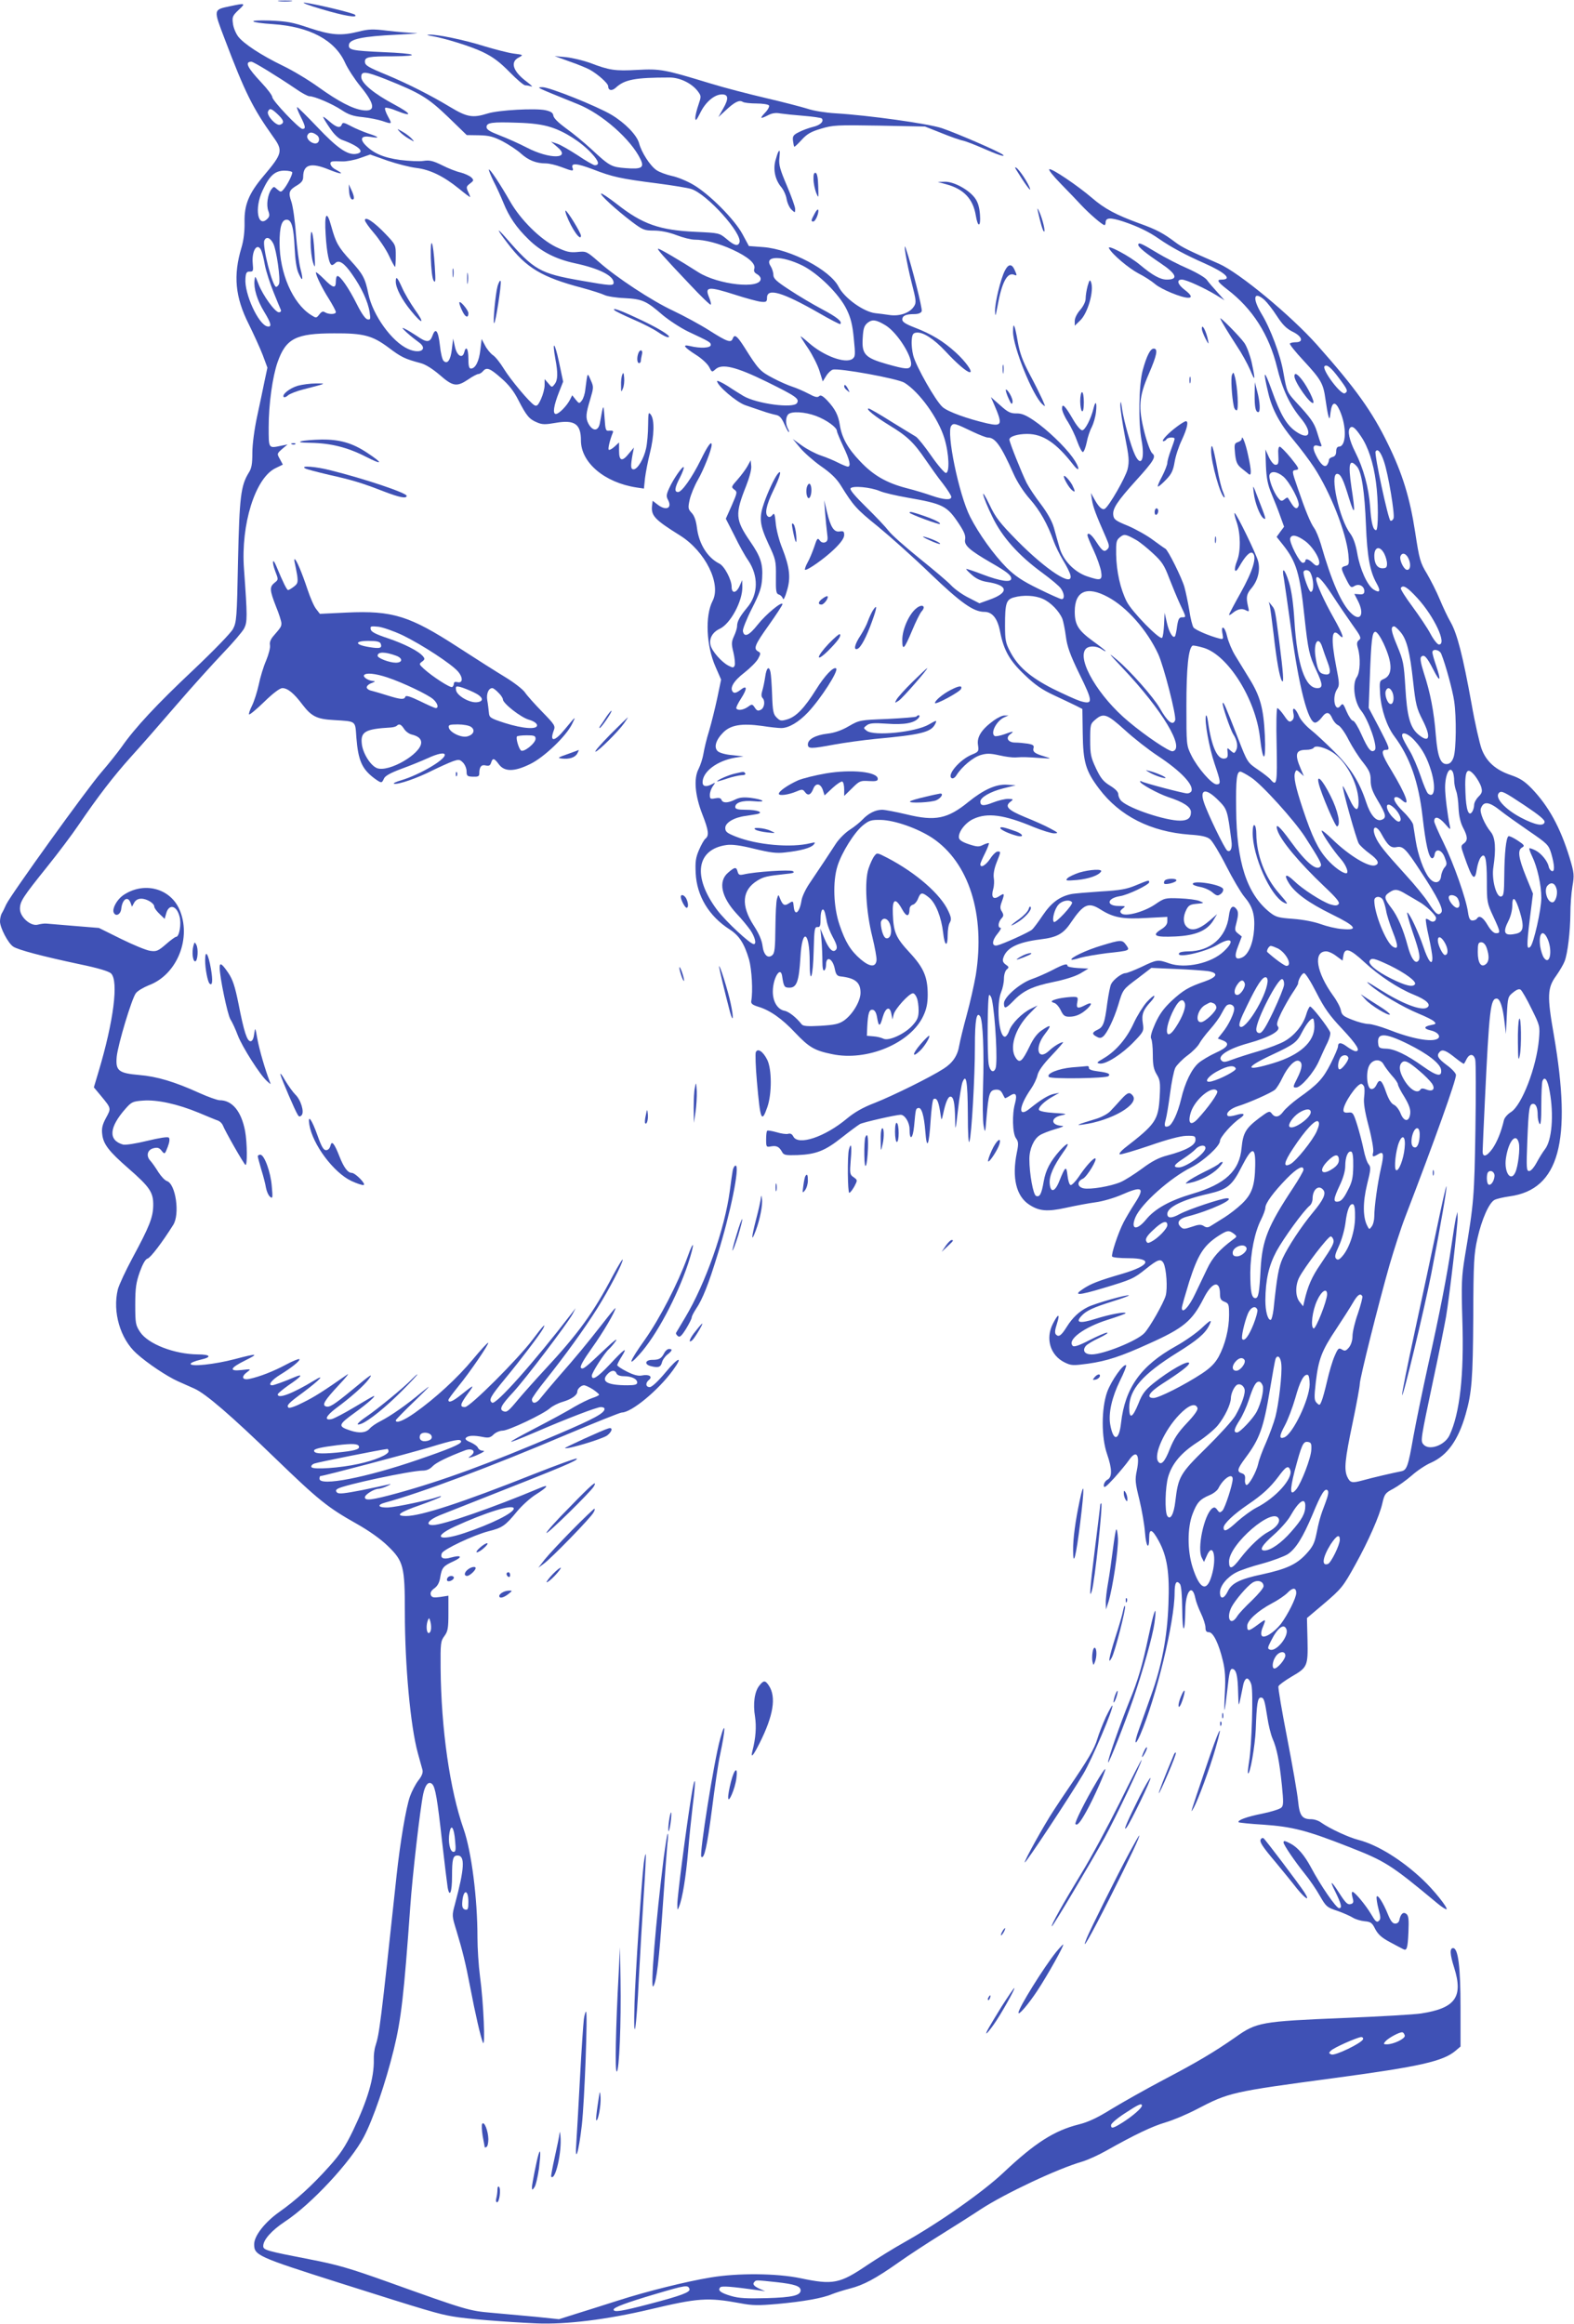 <?xml version="1.0" standalone="no"?>
<!DOCTYPE svg PUBLIC "-//W3C//DTD SVG 20010904//EN"
 "http://www.w3.org/TR/2001/REC-SVG-20010904/DTD/svg10.dtd">
<svg version="1.0" xmlns="http://www.w3.org/2000/svg"
 width="867pt" height="1280pt" viewBox="0 0 867 1280"
 preserveAspectRatio="xMidYMid meet">
<g transform="translate(0,1280) scale(0.1,-0.1)"
fill="#3f51b5" stroke="none">
<path d="M1538 12793 c17 -2 47 -2 65 0 17 2 3 4 -33 4 -36 0 -50 -2 -32 -4z"/>
<path d="M1770 12750 c127 -38 206 -51 185 -31 -12 10 -212 58 -275 66 -25 3
14 -13 90 -35z"/>
<path d="M1268 12766 c-94 -20 -93 -16 -31 -179 113 -298 155 -382 268 -541
55 -76 51 -92 -53 -215 -81 -96 -107 -158 -105 -255 1 -51 -5 -100 -17 -140
-46 -153 -35 -272 40 -421 27 -55 62 -131 77 -170 l26 -70 -16 -75 c-8 -41
-27 -129 -41 -195 -15 -70 -26 -153 -26 -199 0 -61 -4 -86 -20 -110 -44 -72
-51 -134 -59 -486 -6 -317 -8 -337 -28 -375 -13 -23 -106 -119 -218 -225 -200
-188 -322 -319 -395 -424 -23 -32 -73 -95 -112 -140 -79 -91 -500 -676 -524
-728 -8 -18 -19 -41 -25 -50 -5 -10 -9 -29 -9 -43 0 -35 45 -121 73 -139 27
-18 159 -53 366 -97 102 -21 161 -39 173 -51 42 -42 14 -263 -69 -540 l-26
-87 40 -48 c56 -68 56 -67 27 -120 -20 -37 -25 -58 -21 -90 6 -55 36 -94 145
-189 118 -103 137 -132 136 -203 -1 -66 -20 -115 -115 -291 -37 -69 -73 -146
-80 -172 -30 -124 13 -272 103 -353 61 -55 168 -126 228 -153 25 -11 65 -29
90 -40 63 -28 200 -146 446 -384 239 -231 289 -271 447 -360 71 -40 134 -85
173 -123 87 -84 94 -113 94 -365 0 -294 31 -627 71 -774 11 -39 22 -81 26 -94
4 -15 -3 -34 -23 -59 -16 -21 -36 -60 -46 -88 -22 -63 -53 -248 -73 -430 -90
-840 -95 -874 -117 -944 -6 -18 -10 -52 -9 -75 2 -101 -34 -223 -114 -390 -43
-89 -70 -130 -132 -199 -95 -106 -183 -186 -277 -252 -78 -56 -136 -130 -136
-176 0 -61 17 -69 470 -213 489 -155 543 -171 625 -185 73 -13 284 -30 460
-38 164 -7 388 21 625 77 265 63 318 67 497 34 67 -13 102 -13 205 -4 143 13
250 32 301 54 20 8 64 22 99 31 74 19 139 53 268 144 52 37 156 105 230 151
74 46 175 110 223 142 134 87 420 222 558 262 30 9 90 36 134 61 158 89 251
133 325 155 41 12 117 44 169 71 182 95 192 97 766 174 469 63 595 92 663 150
l27 23 0 214 c0 224 -13 328 -41 328 -19 0 -18 -33 6 -108 51 -162 6 -223
-182 -252 -37 -6 -231 -17 -430 -25 -453 -19 -476 -23 -593 -106 -116 -81
-212 -138 -397 -235 -98 -52 -226 -124 -285 -160 -77 -48 -128 -72 -180 -85
-136 -34 -242 -102 -414 -264 -114 -108 -358 -279 -549 -386 -52 -29 -143 -85
-203 -125 -152 -103 -188 -110 -369 -72 -130 27 -344 29 -493 4 -134 -22 -351
-76 -510 -127 -71 -23 -174 -55 -228 -72 l-98 -31 -125 13 c-69 6 -178 16
-242 22 -129 11 -142 15 -577 171 -210 75 -279 95 -430 124 -237 46 -255 51
-255 73 0 34 46 86 120 135 145 95 363 330 434 466 52 99 120 298 165 481 41
168 56 301 91 789 12 172 54 536 71 618 11 53 31 74 50 55 17 -17 28 -81 54
-315 14 -122 28 -237 31 -255 11 -58 24 -24 24 62 0 96 5 115 30 115 43 0 39
-70 -14 -268 -17 -63 -17 -64 8 -145 33 -109 51 -181 75 -307 29 -153 59 -282
71 -310 14 -34 4 218 -16 364 -8 61 -14 157 -14 215 0 216 -33 473 -76 596
-76 216 -124 551 -127 887 -1 137 0 149 21 177 19 26 22 43 22 126 l0 96 -45
-7 c-37 -5 -46 -3 -52 11 -4 13 2 24 20 37 17 12 28 32 32 61 9 53 17 62 74
88 52 24 42 36 -16 20 -41 -12 -60 -3 -49 24 8 21 175 100 257 121 76 19 92
30 157 109 27 33 75 76 106 95 64 40 74 58 19 34 -257 -108 -534 -204 -589
-204 -44 0 -25 28 38 54 35 14 149 59 253 100 419 165 511 203 502 212 -3 4
-109 -35 -236 -85 -395 -157 -622 -231 -704 -231 -64 0 -39 20 77 60 59 21
111 42 114 46 4 4 -2 4 -13 0 -48 -18 -233 -57 -277 -59 -55 -2 -65 14 -16 27
198 54 581 197 1000 375 157 66 294 121 303 121 53 0 200 121 281 232 61 83
31 75 -40 -11 -41 -49 -75 -81 -87 -81 -23 0 -25 23 -4 40 22 18 -1 32 -39 24
-20 -4 -44 2 -82 21 -30 15 -54 31 -54 36 0 5 12 28 26 50 34 55 13 40 -69
-48 -66 -70 -97 -89 -97 -60 0 17 71 127 94 146 9 8 26 28 38 45 12 18 -11 1
-53 -39 -116 -110 -128 -120 -139 -109 -7 7 14 44 61 110 61 85 129 201 129
219 0 4 -34 -38 -76 -92 -87 -111 -138 -173 -239 -288 -38 -44 -82 -96 -96
-114 -24 -33 -49 -36 -49 -8 0 7 34 55 76 107 106 133 211 278 283 392 67 107
141 249 141 270 0 7 -24 -32 -54 -88 -107 -204 -190 -319 -376 -519 -51 -55
-115 -127 -143 -160 -57 -69 -65 -75 -84 -68 -25 10 -13 33 54 105 69 75 295
373 327 430 l17 33 -23 -30 c-206 -268 -416 -504 -437 -491 -21 14 -10 34 71
132 86 104 192 244 209 275 20 38 0 17 -56 -58 -81 -108 -346 -373 -374 -373
-30 0 -27 15 16 74 39 53 37 53 -38 -7 -45 -36 -69 -46 -69 -28 0 5 24 37 53
73 64 78 172 236 166 242 -2 3 -40 -38 -84 -91 -86 -104 -209 -216 -319 -294
-62 -44 -106 -61 -106 -42 0 3 48 53 108 110 87 85 94 93 35 45 -81 -68 -169
-130 -228 -160 -22 -11 -49 -29 -59 -41 -21 -23 -56 -27 -107 -10 -69 23 -67
31 24 97 75 54 128 102 102 91 -6 -2 -53 -30 -105 -61 -52 -31 -107 -60 -122
-64 -45 -10 -34 17 25 61 80 59 152 123 177 157 29 39 15 30 -92 -59 -100 -82
-124 -97 -144 -89 -21 8 -6 33 74 119 37 39 57 65 46 57 -135 -94 -180 -123
-243 -154 -40 -21 -77 -34 -82 -29 -12 12 -1 24 81 84 91 68 127 106 60 65
-119 -72 -200 -103 -200 -76 0 5 27 27 59 50 72 48 86 67 34 45 -53 -23 -114
-45 -124 -45 -25 0 -3 29 44 58 64 39 113 79 106 86 -3 3 -36 -10 -73 -30 -69
-37 -146 -67 -203 -79 -40 -8 -46 13 -10 39 21 16 20 16 -32 10 -72 -8 -65 11
20 53 79 39 67 40 -58 7 -111 -29 -243 -43 -243 -26 0 6 25 16 55 23 64 14 56
29 -15 29 -129 1 -274 57 -318 123 -25 38 -27 48 -27 151 0 93 5 123 25 180
16 44 31 71 43 74 16 4 80 88 141 185 38 59 14 227 -35 242 -11 4 -31 25 -46
48 -14 23 -34 52 -45 64 -25 27 -16 61 19 69 20 5 31 2 43 -14 17 -21 18 -21
34 21 10 26 12 45 6 51 -6 6 -50 -1 -121 -18 -61 -15 -120 -24 -132 -20 -82
24 -76 95 15 198 32 36 39 40 96 44 78 6 191 -19 307 -67 50 -21 98 -41 108
-44 9 -4 20 -15 24 -24 10 -28 115 -213 125 -219 11 -7 10 122 -2 187 -21 109
-71 169 -140 169 -12 0 -63 18 -112 40 -136 62 -234 91 -331 99 -115 10 -131
24 -124 101 7 68 82 317 105 349 9 13 42 32 71 44 158 58 239 264 168 421 -54
117 -199 151 -310 74 -33 -24 -59 -71 -51 -93 10 -26 39 -13 42 20 6 53 36 72
51 33 l8 -22 12 22 c8 14 21 22 39 22 31 0 72 -25 72 -44 0 -7 13 -25 29 -40
l28 -27 8 28 c14 56 58 48 74 -15 11 -39 -1 -112 -19 -112 -5 0 -30 -18 -56
-41 -43 -37 -52 -41 -87 -36 -22 3 -94 33 -161 66 l-121 60 -135 11 c-74 6
-144 12 -155 13 -11 1 -32 -2 -47 -6 -39 -10 -98 42 -98 87 0 41 15 64 149
231 62 77 140 181 173 230 109 160 193 269 289 376 52 57 164 185 249 284 85
99 201 227 256 285 56 58 109 120 119 139 18 36 18 64 -1 328 -18 244 62 500
173 554 l41 20 -16 30 c-17 30 -17 30 12 56 l30 25 -35 -7 c-71 -15 -69 -17
-69 103 0 125 21 277 49 357 46 131 101 159 311 159 163 1 211 -12 301 -79 70
-53 90 -62 176 -85 27 -7 65 -31 105 -65 73 -64 94 -67 157 -25 24 17 50 30
56 30 7 0 18 7 25 15 20 24 38 18 100 -37 42 -36 71 -73 96 -123 44 -85 59
-104 103 -122 28 -12 45 -12 102 -2 104 18 139 -6 139 -97 0 -122 130 -232
306 -259 l41 -6 6 58 c4 32 16 94 27 138 24 96 26 183 5 211 -13 17 -14 12
-15 -58 0 -42 -5 -100 -11 -127 -12 -57 -47 -116 -69 -116 -16 0 -17 16 -6 80
l8 40 -27 -32 c-38 -48 -55 -43 -55 14 l0 46 -25 -23 c-14 -13 -28 -20 -32
-17 -5 6 6 53 23 95 4 8 -2 11 -18 10 -22 -3 -23 1 -28 72 -6 80 -6 80 -26
-32 -9 -44 -39 -45 -63 -1 -16 31 -14 55 10 133 19 65 20 69 3 106 -19 43 -17
48 -30 -52 -2 -23 -11 -50 -19 -60 -14 -18 -15 -18 -34 5 l-19 24 -12 -24
c-18 -35 -61 -79 -78 -79 -19 0 -12 46 18 122 l22 56 -23 109 c-23 109 -39
123 -20 17 15 -79 14 -117 -4 -140 -15 -19 -15 -19 -35 5 l-20 23 0 -33 c0
-19 -9 -53 -20 -77 -16 -35 -23 -41 -36 -34 -26 14 -133 142 -170 203 -19 31
-45 64 -59 73 -13 9 -33 33 -43 53 l-19 36 -7 -60 c-7 -62 -27 -103 -52 -103
-10 0 -14 14 -14 55 0 55 -13 74 -23 34 -10 -37 -40 -19 -51 31 l-10 45 -7
-59 c-7 -60 -25 -85 -46 -63 -7 7 -16 45 -20 86 -9 80 -24 100 -41 51 -14 -37
-32 -38 -85 -1 -23 15 -53 34 -67 40 -19 10 -17 5 11 -21 20 -18 49 -41 63
-51 57 -39 13 -70 -56 -39 -90 40 -195 187 -219 304 -17 84 -29 108 -97 182
-69 75 -82 99 -107 189 -25 93 -39 73 -31 -47 6 -101 20 -166 35 -166 4 0 12
5 18 11 20 20 50 0 92 -61 52 -73 88 -151 97 -209 6 -39 5 -43 -12 -40 -12 3
-33 33 -59 85 -43 86 -90 154 -106 154 -5 0 -9 -13 -9 -30 0 -41 -15 -38 -66
14 -24 24 -44 40 -44 36 0 -17 34 -87 71 -145 21 -34 39 -67 39 -74 0 -13 -39
-14 -60 -1 -11 7 -19 4 -31 -12 -17 -21 -17 -21 -47 -2 -99 63 -172 229 -172
396 0 89 12 128 39 128 27 0 39 -41 44 -155 3 -64 10 -114 21 -139 23 -52 28
-41 11 24 -8 30 -19 116 -25 191 -5 75 -17 155 -25 178 -18 51 -13 64 31 90
25 15 34 27 34 46 0 70 43 82 144 40 65 -26 87 -27 37 0 -31 15 -42 44 -18 46
6 1 30 1 52 0 22 -1 66 7 97 18 l57 20 96 -34 c53 -18 124 -36 158 -40 75 -9
150 -45 235 -114 34 -28 62 -49 62 -46 0 2 -5 16 -12 30 -11 24 -9 29 11 44
21 16 22 19 7 34 -10 9 -36 21 -59 27 -23 5 -69 23 -102 40 -49 24 -68 29
-101 24 -23 -4 -81 -1 -130 5 -93 13 -148 37 -193 84 -31 34 -19 51 30 43 54
-9 49 -1 -13 19 -29 10 -72 28 -96 41 -36 19 -44 21 -49 9 -8 -23 -29 -18 -68
16 -19 17 -35 28 -35 25 0 -4 16 -31 36 -60 23 -35 47 -58 67 -66 98 -35 133
-71 75 -78 -46 -5 -102 34 -210 148 -57 60 -108 110 -111 110 -4 0 4 -22 18
-50 28 -56 31 -70 11 -70 -18 0 -166 156 -166 175 0 9 -26 44 -59 79 -80 85
-94 116 -56 116 12 0 139 -78 247 -151 31 -22 64 -39 72 -39 29 0 126 -42 176
-75 39 -26 64 -35 117 -40 38 -4 86 -14 108 -21 56 -19 56 -19 32 25 -12 22
-19 43 -15 47 4 3 32 -3 62 -16 92 -37 84 -17 -13 35 -111 59 -181 117 -181
151 0 34 24 31 134 -12 193 -77 234 -103 344 -208 l103 -100 67 -1 c55 -1 79
-7 130 -33 34 -18 80 -48 102 -68 41 -37 84 -54 137 -54 18 0 56 -9 85 -20 63
-24 69 -24 62 -5 -11 29 24 26 113 -8 106 -41 149 -51 353 -77 85 -11 170 -25
188 -31 87 -28 284 -247 265 -295 -8 -22 -28 -17 -71 20 -40 33 -41 33 -169
39 -200 9 -294 42 -435 153 -45 35 -84 61 -87 58 -7 -7 81 -88 169 -155 60
-45 69 -49 122 -49 37 0 82 -9 124 -25 36 -14 81 -25 100 -25 56 0 136 -21
209 -55 85 -39 129 -77 120 -105 -4 -13 0 -22 15 -30 11 -6 20 -17 20 -26 0
-58 -234 -33 -344 37 -103 66 -211 129 -220 129 -10 0 28 -43 176 -199 59 -63
110 -112 113 -109 3 3 -1 21 -9 40 -25 60 -5 62 145 14 59 -19 122 -36 140
-38 30 -3 34 0 34 22 0 56 85 31 286 -84 62 -36 115 -63 117 -61 14 13 -17 38
-100 82 -51 27 -132 75 -180 107 -71 46 -88 62 -88 82 0 14 -7 35 -15 48 -38
58 59 60 174 4 87 -43 205 -159 245 -243 22 -45 32 -84 39 -159 9 -91 9 -100
-8 -113 -39 -27 -157 16 -239 88 -25 22 -46 39 -46 36 0 -2 19 -33 43 -68 23
-35 51 -90 61 -122 l18 -58 18 29 c10 17 27 33 37 36 34 10 357 -49 395 -72
83 -52 186 -195 220 -306 26 -85 30 -191 8 -191 -7 0 -44 42 -80 94 -36 52
-74 99 -85 106 -11 6 -72 44 -136 83 -63 40 -119 72 -124 72 -20 0 36 -45 113
-92 99 -60 135 -94 201 -191 27 -39 69 -99 95 -131 25 -33 46 -65 46 -73 0
-19 -42 -16 -108 7 -31 11 -93 30 -137 41 -112 29 -185 71 -258 149 -68 71
-100 130 -111 199 -8 54 -26 89 -69 135 -25 26 -37 32 -45 24 -9 -9 -24 -5
-59 14 -27 14 -66 31 -88 38 -22 7 -71 28 -108 48 -69 36 -80 47 -157 170 -41
64 -54 73 -64 47 -9 -25 -30 -18 -129 45 -52 33 -141 81 -198 108 -120 56
-314 184 -411 270 -67 58 -68 59 -118 54 -42 -4 -61 1 -118 28 -87 43 -194
149 -252 250 -56 98 -112 182 -117 176 -2 -2 9 -30 25 -63 17 -32 41 -86 55
-120 31 -77 72 -137 138 -201 68 -67 149 -109 256 -132 135 -29 213 -69 213
-107 0 -18 -18 -17 -177 11 -230 40 -261 58 -416 236 -56 64 -52 49 9 -30 102
-135 189 -187 409 -245 55 -15 111 -33 125 -40 14 -7 63 -15 110 -17 98 -5
120 -15 210 -93 36 -30 99 -71 140 -91 119 -56 125 -59 125 -74 0 -17 -57 -20
-114 -6 -46 11 -34 -6 35 -50 30 -19 61 -48 70 -65 15 -30 16 -30 35 -13 36
33 114 14 283 -69 160 -79 181 -93 166 -117 -19 -31 -222 -4 -295 39 -16 10
-56 34 -87 55 -32 20 -58 32 -58 27 0 -25 108 -117 156 -133 27 -9 69 -24 94
-32 25 -9 58 -18 73 -21 21 -4 32 -16 47 -50 11 -25 22 -45 25 -45 3 0 1 9 -5
19 -14 26 -13 64 2 79 18 18 91 14 153 -9 58 -22 115 -63 115 -83 0 -6 16 -44
35 -85 35 -73 44 -111 25 -111 -6 0 -30 10 -52 21 -23 12 -66 30 -96 40 -30
10 -77 35 -105 55 l-50 36 39 -47 c21 -26 73 -72 115 -102 54 -37 87 -69 110
-106 70 -113 86 -131 205 -227 67 -55 197 -171 288 -259 168 -161 238 -211
298 -211 44 0 73 -36 87 -110 20 -102 53 -160 136 -238 56 -54 95 -81 162
-112 48 -22 103 -49 122 -58 l33 -17 2 -135 c2 -157 16 -206 90 -304 114 -151
284 -237 499 -253 64 -4 95 -11 112 -25 13 -10 53 -76 89 -147 36 -71 81 -147
100 -170 46 -54 59 -99 54 -179 -5 -77 -31 -139 -65 -155 -39 -18 -47 2 -23
62 l20 53 -20 16 c-20 16 -20 20 -8 65 9 35 9 53 2 65 -21 33 -39 19 -45 -33
-15 -119 -103 -195 -225 -195 -23 0 -46 -4 -49 -10 -19 -30 139 4 211 46 78
46 99 24 35 -36 -69 -66 -213 -97 -301 -66 -62 22 -68 21 -151 -19 -41 -19
-81 -35 -90 -35 -19 0 -65 -34 -78 -59 -6 -10 -15 -58 -22 -107 -14 -110 -22
-131 -54 -146 -30 -14 -32 -24 -4 -38 15 -9 24 -8 35 1 22 18 59 94 83 172 27
90 25 86 110 150 l73 56 137 -6 c75 -3 154 -9 176 -12 59 -10 51 -32 -20 -57
-87 -30 -117 -47 -183 -108 -43 -41 -66 -73 -89 -124 -20 -45 -28 -74 -22 -83
5 -8 9 -47 9 -88 0 -58 5 -81 21 -108 19 -31 21 -45 17 -122 -8 -132 -21 -151
-194 -285 -21 -17 -32 -32 -26 -34 7 -2 81 20 164 48 97 34 170 53 202 54 48
1 51 -1 51 -23 0 -29 -53 -58 -155 -85 -47 -12 -85 -32 -140 -73 -41 -30 -94
-64 -118 -74 -54 -23 -166 -42 -204 -34 -35 8 -37 38 -3 53 23 11 84 112 67
112 -12 0 -54 -47 -91 -103 -18 -26 -38 -46 -44 -44 -7 2 -14 26 -17 53 -6 55
-12 51 -45 -31 -24 -61 -49 -67 -53 -13 -3 41 20 94 74 171 41 56 30 62 -18
10 -53 -60 -78 -107 -89 -170 -12 -70 -22 -88 -42 -80 -16 6 -37 123 -37 203
0 55 24 110 57 131 13 9 52 24 86 34 37 10 52 18 37 18 -63 3 -65 45 -3 58 34
7 30 9 -41 13 -47 3 -81 10 -83 17 -5 14 30 48 77 74 l35 20 -30 -6 c-30 -6
-72 -32 -133 -81 -66 -54 -61 11 7 109 16 23 32 57 36 76 5 22 30 58 77 107
39 41 67 74 64 74 -14 0 -52 -23 -78 -48 -62 -57 -81 17 -23 92 40 52 36 57
-17 21 -25 -17 -47 -46 -67 -89 -40 -82 -54 -94 -75 -64 -38 54 -7 160 72 242
l47 48 -35 -17 c-50 -24 -108 -83 -121 -122 -6 -18 -17 -33 -24 -33 -34 0 -48
180 -20 247 8 19 15 52 15 73 0 21 7 43 15 50 14 11 13 15 -5 27 -15 11 -19
21 -14 36 17 56 78 87 204 103 92 11 127 30 169 93 70 103 97 114 164 71 70
-44 122 -54 253 -46 l114 6 0 -24 c0 -17 -11 -31 -36 -46 -52 -33 -31 -43 79
-38 111 5 175 31 210 88 l21 35 -38 -33 c-60 -52 -103 -64 -130 -36 -20 20
-20 57 -1 94 12 24 22 29 57 32 42 4 43 4 16 15 -15 7 -64 13 -110 15 -81 3
-84 2 -138 -35 -62 -41 -164 -68 -184 -47 -8 8 -6 15 8 26 18 13 17 14 -21 14
-71 0 -67 42 5 54 44 6 162 63 162 77 0 13 -3 12 -73 -17 -50 -21 -87 -28
-194 -34 -73 -5 -148 -11 -165 -15 -63 -14 -108 -48 -154 -116 -24 -36 -51
-72 -59 -79 -19 -16 -161 -80 -192 -87 -32 -7 -30 27 3 66 14 17 21 31 15 31
-16 0 -13 31 5 51 13 14 13 20 3 38 -11 16 -11 27 -1 54 17 47 15 50 -14 31
-33 -22 -46 -6 -33 40 5 17 6 45 3 61 -3 19 2 50 15 83 25 63 25 62 6 62 -8 0
-27 -18 -41 -40 -25 -37 -54 -53 -54 -30 0 6 12 33 26 61 14 28 23 53 21 55
-2 2 -16 -2 -31 -9 -23 -12 -33 -12 -79 3 -36 12 -53 23 -55 36 -4 32 36 84
81 104 76 35 168 23 330 -45 47 -19 98 -35 114 -35 25 1 23 3 -22 27 -27 15
-90 43 -140 63 -94 39 -113 59 -78 85 17 13 15 14 -14 15 -18 0 -55 -9 -83
-20 -53 -21 -70 -19 -70 5 0 23 55 55 127 73 l68 17 -48 3 c-60 4 -129 -27
-213 -95 -114 -93 -182 -107 -338 -69 -59 14 -121 26 -137 26 -37 0 -76 -20
-108 -54 -14 -15 -45 -40 -70 -56 -25 -16 -60 -51 -77 -77 -33 -51 -85 -130
-146 -220 -21 -31 -40 -72 -43 -92 -11 -69 -38 -90 -43 -34 -3 32 -4 32 -26
18 -25 -17 -35 -11 -51 30 -7 19 -8 19 -15 -5 -5 -14 -8 -86 -9 -161 -1 -112
-4 -139 -17 -150 -25 -21 -48 2 -54 53 -4 30 -20 67 -48 110 -72 111 -65 196
20 248 34 21 52 25 153 36 45 4 55 8 42 16 -17 9 -206 -3 -270 -18 -23 -5 -29
-3 -34 15 -7 27 -15 27 -52 -5 -57 -48 -38 -135 47 -227 27 -28 61 -70 76 -91
25 -38 34 -76 18 -76 -20 0 -154 125 -201 187 -138 184 -116 336 52 359 29 4
76 -2 152 -21 87 -21 122 -26 170 -20 85 9 142 25 157 43 11 13 9 14 -17 8
-107 -27 -297 -10 -414 37 -47 19 -56 26 -56 47 0 29 49 58 112 66 21 3 49 8
62 10 42 9 3 24 -61 24 -44 0 -58 4 -58 15 0 25 40 38 103 32 73 -7 56 9 -20
19 -38 4 -60 2 -84 -10 -40 -20 -68 -20 -75 -1 -4 10 -15 12 -35 8 -26 -5 -29
-3 -29 19 0 13 7 34 16 47 16 22 16 23 -4 12 -32 -17 -52 -13 -52 10 0 59 80
119 180 136 l45 7 -63 7 c-37 3 -70 13 -79 22 -22 21 -10 62 31 103 41 41 101
51 212 36 44 -7 92 -12 107 -12 42 0 97 33 148 87 72 77 168 227 155 241 -14
13 -64 -40 -111 -116 -64 -102 -109 -149 -158 -164 -34 -10 -40 -9 -59 10 -18
17 -22 35 -25 124 -2 57 -6 113 -9 126 -8 37 -22 25 -29 -25 -4 -27 -11 -61
-16 -77 -6 -19 -6 -33 1 -40 16 -16 11 -55 -9 -65 -15 -8 -22 -6 -33 11 -14
21 -16 21 -38 5 -26 -18 -56 -22 -64 -9 -3 4 9 29 26 55 36 56 34 77 -5 46
-20 -15 -32 -18 -39 -11 -21 21 2 61 62 107 33 26 67 60 76 77 15 28 15 32 0
40 -27 15 -19 36 59 145 41 58 75 110 75 115 0 20 -91 -55 -136 -112 -48 -61
-75 -73 -82 -36 -2 10 20 66 49 123 44 86 54 117 57 168 5 79 -8 119 -66 203
-82 120 -84 150 -22 306 18 46 30 90 28 109 l-3 32 -18 -33 c-10 -18 -35 -51
-55 -74 -34 -38 -35 -41 -18 -54 18 -13 18 -16 -13 -87 l-33 -74 48 -94 c25
-52 59 -113 75 -135 58 -86 56 -188 -5 -260 -40 -48 -56 -76 -56 -103 0 -11
-8 -36 -17 -55 -14 -31 -15 -42 -3 -90 7 -30 10 -62 7 -71 -6 -14 -10 -14 -35
-1 -37 19 -90 79 -98 112 -9 37 10 72 51 91 59 28 126 153 124 232 l-1 36 -14
-32 c-18 -41 -44 -44 -44 -5 0 39 -40 115 -68 128 -64 32 -112 107 -123 197
-5 39 -14 66 -29 82 -20 21 -21 28 -11 73 6 27 26 76 45 109 31 53 76 167 76
193 0 25 -22 -5 -60 -83 -48 -97 -104 -177 -125 -177 -22 0 -19 24 11 81 14
28 23 53 20 56 -7 7 -58 -67 -80 -116 -16 -35 -17 -45 -6 -65 24 -46 -12 -61
-58 -25 l-27 21 -3 -24 c-7 -58 11 -78 155 -168 138 -87 227 -266 178 -360
-42 -82 -35 -246 16 -362 l31 -71 -21 -101 c-12 -56 -32 -137 -45 -181 -14
-44 -27 -100 -31 -125 -4 -25 -16 -63 -27 -85 -28 -53 -20 -146 21 -251 34
-87 38 -116 17 -133 -8 -6 -24 -35 -36 -63 -18 -42 -21 -65 -18 -127 6 -126
73 -237 187 -310 53 -34 81 -78 107 -166 15 -54 22 -175 12 -229 -2 -14 7 -21
39 -31 64 -19 131 -66 203 -143 77 -81 106 -98 203 -118 193 -41 433 60 503
211 17 36 24 68 24 116 0 98 -22 149 -100 233 -76 82 -88 111 -92 211 -4 85
14 94 51 27 24 -44 40 -43 41 1 0 11 8 21 18 24 10 2 23 18 29 34 14 36 23 36
62 4 36 -31 66 -107 76 -192 8 -75 25 -83 25 -13 0 28 5 59 12 69 9 16 8 28
-8 62 -41 92 -177 211 -336 294 -57 29 -57 30 -72 10 -9 -11 -23 -42 -32 -69
-23 -69 -14 -236 21 -376 14 -58 25 -116 23 -130 -5 -39 -37 -36 -87 6 -56 48
-85 96 -117 191 -33 97 -38 237 -11 323 23 74 93 186 140 224 35 28 46 31 100
30 76 -2 201 -46 282 -99 202 -135 293 -421 240 -755 -9 -52 -31 -151 -50
-220 -19 -69 -37 -144 -41 -167 -9 -57 -36 -97 -86 -129 -74 -48 -280 -149
-378 -188 -66 -25 -113 -52 -155 -87 -122 -102 -268 -150 -295 -99 -7 14 -17
19 -29 15 -9 -3 -38 1 -64 9 -25 7 -48 11 -51 8 -4 -3 -6 -25 -6 -48 0 -42 1
-43 28 -38 30 5 44 -2 60 -31 9 -17 19 -19 84 -17 104 4 153 24 244 96 43 34
89 68 101 75 19 10 199 51 224 51 23 0 49 -42 49 -79 0 -67 18 -55 25 16 9 97
9 96 22 100 19 7 33 -41 40 -130 8 -104 20 -79 29 61 4 62 11 115 16 118 17
10 27 -10 36 -66 8 -55 8 -55 16 -20 14 68 28 100 41 100 17 0 24 -32 26 -120
1 -74 2 -74 16 49 8 69 19 135 24 149 21 54 29 5 30 -171 0 -114 4 -172 9
-154 12 40 30 352 30 525 0 142 9 194 29 164 15 -24 22 -197 16 -380 -3 -97
-2 -197 3 -222 8 -44 9 -43 16 45 11 131 17 149 48 153 20 2 30 -3 39 -20 6
-13 13 -24 14 -26 2 -2 14 4 28 13 32 21 41 7 28 -42 -17 -59 -14 -165 5 -192
14 -19 15 -31 5 -79 -28 -138 -4 -240 68 -287 55 -36 99 -40 204 -17 50 11
124 25 162 30 39 5 103 24 142 41 116 51 131 41 73 -48 -22 -34 -49 -80 -61
-103 -30 -58 -70 -179 -63 -189 3 -5 43 -9 89 -9 137 0 122 -40 -34 -86 -127
-37 -172 -54 -215 -83 -58 -38 -26 -37 110 4 160 48 168 52 237 107 65 52 81
57 96 31 16 -32 23 -138 12 -179 -12 -42 -89 -177 -118 -207 -41 -43 -226
-117 -290 -117 -38 0 -53 21 -32 47 8 9 41 29 74 44 33 16 52 28 43 29 -9 0
-53 -19 -98 -42 -56 -29 -84 -38 -91 -31 -33 33 62 103 193 144 54 17 98 33
98 36 0 10 -86 -6 -166 -31 -85 -27 -112 -22 -78 15 27 30 64 47 172 81 52 16
92 31 90 33 -7 7 -186 -44 -226 -64 -48 -24 -84 -58 -116 -109 -30 -48 -44
-58 -59 -43 -8 8 -7 24 5 61 18 57 7 57 -22 0 -43 -83 -15 -175 64 -214 37
-18 46 -18 129 -7 105 15 181 40 335 110 192 86 238 125 301 248 46 92 91 105
91 26 0 -27 5 -35 25 -43 23 -9 25 -14 25 -73 0 -77 -22 -164 -57 -229 -20
-36 -44 -61 -92 -93 -96 -63 -238 -135 -267 -135 -43 0 -25 31 46 77 99 63
150 102 150 114 0 22 -107 -38 -198 -111 -45 -37 -61 -58 -81 -110 -33 -81
-51 -89 -51 -23 0 100 74 184 265 303 108 67 152 104 174 147 20 39 12 37 -41
-13 -29 -27 -93 -72 -142 -99 -192 -107 -279 -229 -301 -422 -11 -101 -43
-105 -60 -7 -10 62 10 149 54 239 22 44 37 82 34 85 -13 13 -83 -86 -105 -148
-32 -93 -32 -249 0 -341 28 -81 29 -127 2 -141 -11 -6 -20 -20 -20 -32 0 -17
12 -8 58 42 31 35 67 78 80 97 41 60 62 33 44 -56 -11 -51 -9 -68 14 -161 14
-58 28 -140 31 -182 6 -79 23 -99 23 -27 0 54 17 47 53 -19 46 -85 60 -175 53
-347 -6 -180 -37 -342 -97 -507 -22 -62 -51 -144 -65 -182 -29 -80 -24 -101 7
-30 87 203 189 621 189 781 0 55 10 72 29 49 8 -9 12 -61 13 -143 1 -135 15
-137 17 -2 1 104 38 150 55 67 3 -17 17 -55 31 -84 14 -29 25 -64 25 -78 0
-19 5 -26 19 -26 24 0 55 -65 77 -158 12 -49 15 -94 11 -171 -3 -57 -4 -102
-2 -99 2 2 9 54 16 116 10 92 15 112 28 110 21 -4 29 -38 31 -133 3 -88 0 -91
28 45 4 20 13 35 21 35 8 0 19 -16 24 -35 11 -41 2 -337 -13 -424 -5 -33 -8
-61 -6 -63 11 -11 39 149 43 242 5 140 10 175 28 175 17 0 21 -14 36 -110 6
-41 19 -94 29 -117 23 -53 37 -121 51 -257 9 -91 9 -111 -3 -122 -8 -8 -55
-23 -104 -33 -86 -17 -141 -37 -131 -48 3 -2 64 -9 136 -13 159 -11 241 -32
467 -121 205 -80 234 -98 491 -312 25 -21 48 -35 51 -33 8 8 -72 108 -131 163
-114 108 -249 192 -354 219 -55 14 -158 62 -205 95 -14 11 -39 19 -55 19 -51
0 -65 19 -73 101 -4 41 -31 197 -60 346 -29 149 -51 277 -48 285 3 8 35 31 70
52 90 52 93 58 90 203 l-3 121 90 76 c101 86 109 96 178 221 70 126 132 267
147 334 12 52 16 58 60 81 26 14 72 47 102 73 29 26 78 59 107 71 89 40 149
123 190 266 34 119 40 195 42 535 1 306 4 349 23 434 24 106 64 196 94 212 11
6 49 15 85 20 271 38 343 302 242 888 -38 216 -36 260 13 327 19 27 40 63 46
79 17 42 31 164 32 262 0 46 5 113 11 150 11 63 10 74 -15 158 -52 169 -116
285 -209 382 -40 41 -65 57 -115 74 -83 28 -135 74 -161 144 -11 30 -37 143
-56 252 -47 259 -78 381 -114 445 -17 29 -44 87 -61 128 -17 41 -49 104 -70
140 -37 61 -42 78 -65 229 -29 189 -70 323 -150 486 -87 179 -178 306 -390
545 -145 163 -429 398 -540 447 -168 73 -204 91 -240 118 -66 50 -105 71 -200
105 -126 46 -191 80 -260 140 -81 69 -220 163 -235 158 -7 -2 21 -37 62 -79
40 -41 92 -95 114 -119 44 -47 117 -110 128 -110 3 0 6 7 6 15 0 27 27 28 97
5 78 -26 141 -56 198 -96 66 -46 149 -90 249 -134 115 -51 157 -90 94 -90 -29
0 -21 -13 32 -54 139 -106 230 -249 274 -428 29 -120 69 -206 130 -280 67 -80
52 -127 -24 -76 -53 36 -87 94 -135 229 -43 119 -50 113 -19 -16 21 -90 65
-171 140 -260 37 -44 87 -111 112 -149 90 -138 176 -356 189 -478 5 -55 4 -60
-16 -65 -27 -7 -26 -13 4 -73 23 -46 27 -49 45 -38 25 16 55 0 55 -28 0 -14
-7 -19 -27 -17 l-28 2 20 -39 c37 -73 14 -116 -36 -69 -54 50 -109 175 -169
384 -10 33 -26 72 -36 86 -21 29 -49 98 -90 218 -35 101 -34 99 -9 103 18 3
15 10 -30 66 -28 34 -56 62 -61 62 -6 0 -10 -17 -8 -37 3 -55 1 -63 -16 -63
-9 0 -25 19 -36 43 l-19 42 3 -90 c3 -70 10 -105 31 -155 15 -36 37 -91 48
-123 l21 -58 -21 -28 -20 -28 35 -44 c73 -92 93 -156 118 -394 20 -186 27
-216 65 -296 37 -79 38 -99 6 -99 -67 0 -111 129 -126 370 -6 97 -16 168 -30
213 -24 77 -42 90 -28 20 4 -27 22 -149 39 -273 43 -322 94 -520 133 -520 9 0
25 13 37 29 25 34 42 31 58 -7 7 -15 21 -32 33 -37 12 -6 38 -42 57 -81 20
-38 55 -94 79 -123 35 -45 42 -61 42 -99 0 -36 9 -61 40 -113 46 -77 49 -95
18 -105 -29 -9 -60 28 -83 98 -36 110 -86 190 -175 278 -47 47 -106 102 -133
123 -26 21 -53 53 -61 71 -19 46 -40 58 -32 19 5 -21 2 -34 -8 -42 -13 -11
-20 -6 -43 28 -15 22 -32 40 -37 41 -5 0 -7 -91 -4 -205 4 -210 1 -229 -33
-189 -7 9 -39 34 -70 55 -57 39 -58 39 -109 171 -71 182 -80 202 -85 196 -6
-6 41 -145 58 -172 21 -32 27 -67 16 -88 -10 -19 -11 -19 -31 -2 -19 18 -19
18 -16 -11 2 -24 -1 -31 -18 -33 -39 -5 -71 67 -90 203 -4 28 -9 42 -12 31 -7
-33 18 -173 48 -262 35 -103 36 -114 11 -114 -26 0 -105 91 -139 160 -27 55
-27 56 -27 275 0 206 11 315 34 329 3 2 31 -3 61 -12 134 -40 286 -282 310
-493 17 -146 34 -139 27 11 -7 148 -25 216 -87 315 -24 39 -58 94 -76 124 -18
29 -38 77 -45 107 -12 55 -36 66 -25 12 5 -28 4 -30 -17 -25 -55 14 -132 47
-143 61 -6 9 -17 51 -23 94 -7 42 -19 100 -27 129 -14 50 -91 205 -105 211 -3
1 -34 23 -68 48 -33 25 -96 60 -138 78 -69 28 -78 35 -81 60 -4 35 22 75 125
189 98 108 113 132 90 150 -9 7 -28 57 -43 115 -35 139 -31 196 24 323 44 102
52 139 27 139 -19 0 -39 -40 -61 -120 -21 -80 -25 -285 -6 -385 19 -103 -2
-152 -36 -81 -21 43 -61 185 -71 251 -6 46 -9 51 -10 24 0 -20 11 -97 25 -170
23 -116 25 -139 15 -183 -11 -45 -100 -201 -125 -218 -14 -9 -33 8 -57 51
l-20 36 6 -40 c6 -38 23 -83 76 -203 20 -46 21 -54 9 -67 -18 -18 -28 -11 -63
43 -25 39 -47 54 -47 33 0 -5 15 -42 34 -82 19 -41 37 -93 41 -116 8 -50 -1
-53 -78 -27 -70 24 -132 89 -151 158 -9 31 -23 80 -31 110 -10 35 -35 80 -71
128 -31 40 -66 93 -79 118 -28 57 -95 224 -95 239 0 17 45 31 98 31 87 0 160
-49 254 -170 39 -50 36 -14 -4 41 -44 61 -141 154 -213 203 -46 31 -69 40 -98
39 -31 0 -46 7 -88 45 l-51 45 17 -39 c49 -113 45 -124 -37 -106 -108 25 -217
64 -246 90 -38 33 -147 225 -162 285 -6 24 -10 61 -8 83 2 31 7 40 25 42 36 5
97 -34 162 -104 60 -65 117 -114 133 -114 19 0 -24 60 -78 109 -67 61 -132
101 -226 137 -49 19 -68 31 -68 44 0 21 19 30 66 30 22 0 37 6 41 16 5 13 -54
247 -87 344 -18 54 4 -79 31 -185 26 -101 27 -112 13 -133 -23 -36 -80 -55
-134 -47 -25 4 -60 8 -78 10 -64 7 -171 83 -203 146 -47 92 -263 206 -414 218
l-80 6 -35 65 c-44 82 -183 221 -270 272 -35 21 -89 43 -119 49 -31 7 -69 21
-85 32 -35 24 -83 98 -96 149 -13 45 -77 111 -152 156 -81 48 -341 152 -380
152 -36 -1 -41 2 196 -94 132 -53 292 -194 344 -303 22 -46 7 -56 -81 -49 -79
6 -89 11 -188 103 -41 38 -104 90 -141 116 -41 30 -68 56 -70 70 -2 16 -13 23
-43 30 -56 12 -260 1 -319 -18 -83 -26 -114 -20 -207 36 -106 64 -233 128
-345 175 -107 44 -124 54 -124 75 0 25 20 29 153 29 164 1 130 16 -53 23 -173
8 -192 12 -188 41 4 31 75 46 263 55 88 4 134 9 102 9 -32 1 -101 7 -153 13
-80 10 -104 9 -159 -5 -97 -24 -149 -20 -271 20 -93 32 -125 37 -219 41 -130
4 -115 -11 20 -20 202 -14 340 -88 396 -213 15 -33 53 -91 84 -129 82 -100 86
-142 13 -132 -56 8 -132 47 -245 128 -54 39 -141 91 -193 116 -122 59 -219
123 -249 163 -13 18 -26 50 -28 71 -5 35 -2 43 31 74 41 38 38 39 -46 21z
m261 -595 c35 -33 39 -49 14 -58 -21 -8 -75 50 -67 72 9 21 18 19 53 -14z
m1503 -71 c78 -24 169 -82 227 -145 40 -43 45 -65 17 -65 -6 0 -49 24 -93 54
-45 29 -96 59 -115 65 l-33 11 34 -29 c81 -67 -40 -70 -167 -4 -42 22 -110 52
-149 67 -54 21 -73 32 -73 46 0 25 30 29 171 24 78 -2 137 -10 181 -24z
m-1287 -44 c20 -14 15 -46 -8 -46 -24 0 -51 26 -44 44 8 20 27 21 52 2z m-135
-206 c0 -15 -29 -71 -48 -93 -14 -16 -16 -16 -35 0 -18 17 -19 17 -33 -1 -20
-29 -28 -86 -16 -118 8 -22 7 -31 -5 -43 -53 -53 -73 57 -27 155 38 82 68 110
121 110 24 0 43 -5 43 -10z m-105 -391 c18 -34 41 -198 32 -223 -4 -9 -11 -16
-16 -16 -20 0 -77 224 -65 255 10 24 32 17 49 -16z m-67 -36 c5 -10 15 -47 21
-83 7 -36 29 -103 48 -150 19 -47 37 -91 40 -97 3 -7 -2 -13 -11 -13 -21 0
-88 93 -112 155 -18 47 -19 48 -22 21 -5 -45 14 -109 53 -173 39 -64 44 -86
18 -81 -49 9 -128 181 -121 264 2 32 7 39 24 38 19 0 20 4 16 46 -6 68 24 116
46 73z m5527 -275 c14 -13 45 -52 68 -88 32 -49 53 -70 87 -87 52 -25 63 -58
18 -58 -14 0 -29 -3 -33 -7 -4 -3 30 -46 75 -94 97 -105 109 -126 121 -213 5
-36 12 -77 16 -91 6 -22 8 -19 12 19 8 60 27 63 51 9 39 -88 36 -198 -5 -198
-9 0 -15 -10 -15 -26 0 -17 -6 -28 -20 -31 -11 -3 -20 -10 -20 -17 0 -6 -4
-17 -9 -25 -13 -20 -36 -1 -62 51 -22 43 -17 62 13 52 18 -5 20 -3 14 12 -5
11 -14 40 -22 66 -15 49 -35 77 -116 164 -49 54 -50 57 -69 163 -15 92 -71
242 -120 322 -52 87 -44 129 16 77z m-2087 -140 c67 -41 154 -182 139 -223 -9
-21 -30 -19 -133 10 -119 34 -138 54 -132 143 3 53 8 68 27 84 26 20 46 18 99
-14z m2497 -290 c48 -64 52 -73 33 -84 -21 -13 -129 132 -112 149 12 12 36 -7
79 -65z m-2015 -297 c36 -17 72 -31 81 -31 41 0 72 -43 142 -200 20 -45 56
-101 91 -140 55 -63 96 -136 130 -231 9 -25 32 -72 51 -104 20 -32 38 -69 41
-82 18 -71 -130 24 -294 190 -95 97 -118 126 -152 198 -22 46 -38 71 -34 54 3
-16 25 -71 50 -121 53 -111 144 -213 274 -308 49 -36 96 -75 104 -88 19 -27
21 -58 4 -58 -7 0 -65 26 -128 57 -90 44 -128 70 -176 117 -71 72 -152 185
-200 279 -62 121 -133 467 -104 502 13 16 20 14 120 -34z m2137 -25 c39 -57
68 -145 82 -251 14 -99 14 -265 1 -265 -17 0 -27 39 -33 130 -8 104 -36 209
-82 300 -33 65 -44 118 -28 134 12 12 28 0 60 -48z m126 -137 c24 -69 61 -293
53 -314 -3 -9 -11 -15 -17 -13 -12 4 -90 367 -82 381 11 19 29 -3 46 -54z
m-149 -28 c26 -28 43 -141 50 -323 7 -175 22 -255 58 -320 25 -44 19 -57 -16
-35 -35 23 -75 112 -90 200 -9 51 -22 86 -39 109 -59 77 -114 328 -72 328 20
0 34 -29 66 -135 32 -103 36 -86 13 62 -19 130 -11 160 30 114z m-405 -56 c35
-30 93 -139 84 -161 -8 -21 -21 -17 -40 14 -9 15 -18 29 -20 31 -1 2 -10 -2
-19 -10 -14 -11 -19 -10 -34 9 -26 31 -54 108 -47 127 9 23 42 18 76 -10z
m-2222 -80 c20 -9 89 -25 152 -36 195 -34 217 -45 281 -141 32 -48 40 -69 36
-90 -6 -32 25 -59 144 -128 87 -50 110 -68 110 -87 0 -23 -60 -14 -155 22 -49
19 -91 33 -93 31 -1 -2 13 -17 32 -33 22 -20 50 -33 81 -38 121 -18 126 -60
10 -100 l-50 -18 -60 31 c-33 16 -76 47 -95 67 -19 21 -99 88 -176 150 -78 63
-155 131 -170 152 -16 21 -71 79 -123 130 -60 59 -91 95 -86 103 10 16 110 7
162 -15z m1413 -270 c19 -11 60 -44 92 -74 49 -45 62 -66 88 -135 17 -44 44
-109 60 -144 35 -74 35 -72 11 -72 -16 0 -21 -10 -27 -47 -3 -27 -9 -52 -11
-56 -10 -18 -33 18 -45 71 l-13 57 -3 -65 c-2 -36 -6 -68 -11 -73 -13 -13
-167 144 -195 200 -35 70 -56 164 -58 259 -1 69 1 79 21 95 23 19 31 18 91
-16z m929 -5 c47 -35 92 -113 74 -131 -8 -8 -17 -5 -32 10 -22 22 -41 27 -41
11 0 -5 -6 -10 -14 -10 -18 0 -77 116 -69 136 8 22 36 17 82 -16z m436 -70 c8
-16 15 -40 15 -55 0 -20 -5 -25 -25 -25 -28 0 -45 25 -45 68 0 51 31 58 55 12z
m135 -30 c14 -33 7 -64 -13 -58 -17 6 -40 56 -33 74 9 24 33 16 46 -16z m-544
-71 c21 -35 24 -109 4 -109 -9 0 -40 84 -40 107 0 16 26 17 36 2z m119 -121
c33 -51 84 -126 113 -167 47 -65 52 -76 38 -86 -12 -10 -14 -19 -6 -46 15 -53
12 -131 -6 -158 -27 -38 -14 -140 24 -186 39 -48 92 -199 75 -216 -19 -19 -37
3 -74 86 -18 41 -39 75 -46 75 -8 0 -23 23 -35 50 -18 44 -22 48 -33 34 -31
-43 -50 44 -20 90 14 21 13 33 -5 125 -30 154 -25 215 15 175 35 -36 24 -1
-30 95 -52 92 -95 187 -95 211 0 30 32 -1 85 -82z m473 -23 c93 -102 164 -255
118 -255 -8 0 -29 26 -46 58 -16 31 -62 99 -100 151 -38 51 -67 97 -64 102 12
20 35 6 92 -56z m-1706 7 c104 -55 216 -182 277 -313 31 -66 102 -344 94 -366
-12 -33 -42 -9 -85 67 -35 61 -161 203 -234 265 -54 45 -51 41 29 -44 219
-231 347 -445 276 -459 -18 -3 -148 84 -243 164 -163 135 -285 340 -236 399
16 19 59 19 88 -1 12 -8 22 -13 22 -10 0 2 -31 27 -70 55 -81 59 -100 90 -100
163 0 113 67 142 182 80z m-357 -11 c43 -19 90 -68 107 -110 5 -14 14 -57 19
-96 7 -55 22 -99 75 -208 76 -154 76 -170 3 -148 -22 7 -90 38 -151 68 -125
64 -191 122 -234 204 -25 47 -28 65 -28 144 0 120 6 142 47 154 52 15 119 12
162 -8z m1969 -182 c35 -41 52 -109 70 -274 14 -126 19 -146 52 -211 49 -96
38 -131 -24 -79 -45 38 -62 101 -71 260 -8 130 -11 146 -45 228 -34 81 -38
107 -16 107 4 0 20 -14 34 -31z m-93 -63 c50 -108 51 -173 3 -195 -26 -11 -26
-13 -22 -84 6 -86 37 -177 78 -232 86 -115 134 -251 156 -445 17 -148 33 -221
51 -227 6 -2 13 6 15 19 5 38 40 29 56 -15 13 -33 13 -39 -1 -55 -8 -9 -17
-30 -19 -47 -4 -41 -38 -46 -66 -10 -30 37 -62 128 -74 205 -6 36 -12 75 -14
88 -3 13 -27 45 -54 71 -47 46 -64 81 -38 81 6 0 20 -7 30 -17 50 -45 24 28
-58 164 -54 88 -60 113 -28 113 22 0 18 11 -41 125 l-56 106 6 157 c8 219 13
262 31 262 9 0 28 -28 45 -64z m-337 -22 c5 -16 18 -53 29 -82 22 -58 15 -75
-25 -64 -23 6 -32 28 -42 95 -12 80 17 119 38 51z m655 -36 c24 -59 63 -203
71 -260 13 -88 11 -266 -3 -308 -8 -24 -19 -36 -34 -38 -37 -5 -54 36 -64 157
-10 131 -31 238 -66 344 -17 54 -22 82 -15 89 16 16 30 2 67 -70 38 -75 45
-65 15 23 -11 32 -20 64 -20 72 0 22 40 15 49 -9z m-268 -214 c11 -31 3 -67
-14 -61 -16 5 -31 51 -24 71 9 24 26 19 38 -10z m-1475 -205 c49 -45 132 -110
184 -144 124 -82 195 -157 183 -192 -3 -7 -13 -13 -24 -13 -20 0 -236 57 -251
66 -4 3 -8 3 -8 -1 0 -12 96 -65 154 -85 86 -28 126 -55 126 -83 0 -33 -18
-47 -60 -47 -80 0 -276 65 -322 107 -10 9 -18 26 -18 37 0 14 -15 30 -46 49
-36 22 -51 40 -77 95 -28 60 -32 77 -32 155 0 85 1 90 28 113 45 39 65 32 163
-57z m1597 -59 c43 -47 69 -96 91 -169 26 -89 17 -151 -18 -122 -7 6 -25 49
-41 97 -16 47 -43 111 -61 140 -18 30 -36 63 -39 74 -11 35 30 23 68 -20z
m-451 -65 c72 -48 136 -166 141 -262 3 -69 -18 -65 -52 11 -16 36 -32 66 -34
66 -8 0 74 -295 88 -317 8 -12 35 -37 60 -55 46 -34 56 -55 30 -64 -34 -13
-145 54 -237 144 -32 31 -58 52 -58 46 0 -14 67 -113 106 -156 29 -33 46 -78
29 -78 -20 0 -69 36 -105 77 -50 56 -83 125 -134 278 -40 121 -52 176 -42 201
6 15 8 15 27 -2 l21 -19 -17 40 c-35 82 -28 105 31 105 18 0 36 5 40 11 9 16
62 3 106 -26z m662 -111 c3 -9 6 -28 6 -44 0 -16 5 -41 11 -57 6 -15 12 -57
13 -93 2 -43 10 -79 24 -107 27 -51 28 -72 5 -89 -17 -12 -17 -15 1 -66 46
-133 60 -147 71 -73 4 24 13 52 21 62 24 32 34 -4 34 -130 0 -114 1 -121 35
-194 41 -88 41 -93 15 -93 -12 0 -29 16 -46 45 -25 43 -46 56 -59 35 -3 -5
-14 -10 -24 -10 -14 0 -20 11 -25 46 -10 73 -79 269 -135 383 -28 57 -51 110
-51 117 0 31 25 25 58 -12 31 -36 33 -37 28 -13 -12 55 -26 166 -26 211 0 74
27 126 44 82z m155 -79 c7 -25 4 -34 -15 -53 -13 -13 -24 -33 -24 -45 0 -12
-5 -29 -10 -37 -20 -32 -35 9 -38 106 -5 121 8 144 51 93 15 -19 31 -47 36
-64z m-1268 53 c59 -38 237 -235 297 -327 79 -123 94 -150 87 -161 -20 -32
-80 17 -166 136 -60 83 -87 106 -73 62 17 -56 121 -180 258 -310 70 -66 88
-89 79 -98 -8 -9 -19 -9 -46 -1 -47 16 -153 84 -199 129 -45 43 -59 37 -28
-13 34 -54 108 -108 236 -171 133 -65 151 -90 57 -81 -32 2 -85 15 -118 27
-36 13 -97 25 -152 29 -83 6 -96 10 -130 37 -125 101 -182 275 -184 569 -2
160 3 205 23 205 6 0 32 -14 59 -32z m-181 -125 c50 -50 51 -54 73 -224 6 -41
-5 -65 -23 -54 -14 9 -110 207 -129 267 -24 73 12 78 79 11z m1688 -29 c81
-54 112 -80 110 -92 -5 -25 -51 -17 -131 25 -89 47 -146 111 -120 136 13 14
30 5 141 -69z m-133 -29 c22 -18 91 -67 152 -109 108 -74 113 -79 128 -128 18
-63 20 -101 3 -96 -7 3 -15 13 -17 24 -6 30 -40 73 -73 90 -16 8 -32 14 -34
11 -2 -2 5 -22 16 -45 28 -58 50 -156 50 -228 0 -63 -42 -250 -60 -268 -21
-21 -21 7 -4 148 l18 144 -38 93 c-42 104 -48 147 -22 161 16 9 13 14 -25 39
-23 15 -46 26 -50 23 -13 -8 -22 -93 -23 -214 -1 -100 -3 -115 -18 -118 -26
-5 -53 96 -42 162 15 100 11 162 -14 193 -35 43 -63 109 -55 130 15 42 45 38
108 -12z m-594 22 c30 -23 53 -67 41 -79 -8 -8 -19 -2 -42 22 -41 44 -41 90 1
57z m-63 -148 c36 -66 53 -81 84 -75 36 7 51 -7 133 -133 93 -141 128 -211
114 -227 -16 -20 -31 -9 -71 54 -20 31 -76 100 -124 152 -119 131 -151 171
-168 212 -23 55 3 69 32 17z m967 -309 c6 -29 -8 -70 -24 -70 -29 0 -49 71
-26 93 21 22 42 12 50 -23z m-830 -25 c22 -13 54 -31 70 -41 39 -21 95 -75 95
-90 0 -20 -19 -27 -36 -13 -8 6 -17 10 -20 7 -2 -3 4 -46 16 -97 11 -50 20
-102 20 -117 0 -47 -23 -19 -50 62 -28 82 -73 179 -88 188 -5 3 8 -45 29 -107
41 -118 46 -151 27 -163 -16 -10 -37 22 -54 86 -25 93 -55 163 -90 209 -40 52
-42 65 -12 85 30 21 46 20 93 -9z m285 -24 c14 -28 12 -51 -4 -51 -16 0 -46
37 -46 57 0 20 38 15 50 -6z m-412 -8 c5 -10 13 -36 17 -58 3 -22 20 -75 37
-118 31 -78 31 -100 0 -81 -38 24 -102 183 -102 254 0 25 35 27 48 3z m753
-63 c27 -89 21 -116 -26 -124 -60 -12 -69 8 -35 74 11 22 20 57 20 80 0 61 17
48 41 -30z m-2466 50 c8 -12 -91 -118 -100 -108 -12 12 4 73 26 96 21 23 63
29 74 12z m-1361 -57 c2 -10 8 -34 11 -53 4 -19 18 -55 31 -79 26 -48 30 -66
13 -77 -16 -9 -37 15 -60 72 l-20 49 6 -64 c3 -35 5 -88 5 -118 0 -34 4 -52
10 -48 6 3 10 17 10 30 0 53 36 37 48 -20 6 -32 13 -41 32 -43 81 -9 110 -33
110 -90 0 -46 -43 -119 -91 -153 -28 -19 -50 -24 -128 -29 -73 -4 -97 -2 -105
8 -30 38 -71 71 -96 75 -38 8 -64 52 -63 108 1 72 42 140 51 84 9 -60 12 -65
41 -65 40 0 52 36 60 167 9 166 51 146 51 -25 0 -138 19 -84 22 63 3 117 5
130 21 129 14 -2 17 7 17 47 0 48 14 66 24 32z m357 -60 c14 -37 8 -77 -13
-81 -12 -2 -20 8 -29 37 -6 22 -9 47 -6 55 10 25 36 19 48 -11z m3625 -88 c27
-66 10 -145 -22 -100 -7 10 -16 37 -20 61 -11 76 16 101 42 39z m-564 -24 c16
-32 15 -61 -3 -61 -12 0 -39 55 -39 80 0 30 22 20 42 -19z m227 -22 c15 -44
14 -74 -4 -89 -26 -22 -45 5 -45 66 0 46 3 54 19 54 12 0 23 -11 30 -31z
m-1150 -3 c47 -25 82 -96 47 -96 -11 0 -67 41 -105 76 -7 6 8 34 19 34 6 0 24
-7 39 -14z m477 -76 c80 -74 186 -144 270 -178 72 -29 100 -56 74 -72 -31 -19
-137 22 -260 100 -69 44 -84 51 -55 26 53 -47 182 -123 269 -159 39 -16 78
-35 85 -43 13 -12 11 -15 -17 -20 -40 -8 -41 -20 -3 -29 39 -8 60 -33 40 -46
-33 -21 -145 0 -273 51 -42 16 -91 30 -108 30 -17 0 -57 10 -89 23 -49 19 -58
26 -63 52 -3 17 -22 53 -42 80 -94 130 -112 245 -39 245 12 0 37 -11 56 -26
l34 -25 4 23 c7 52 34 45 117 -32z m140 -18 c85 -42 148 -88 138 -103 -11 -18
-53 -8 -131 31 -82 41 -130 81 -118 99 10 17 26 13 111 -27z m-405 -149 c44
-86 71 -125 142 -200 83 -89 103 -123 74 -123 -7 0 -28 11 -47 25 -33 25 -50
25 -50 1 0 -8 -18 -50 -40 -94 -42 -83 -71 -115 -179 -191 -34 -25 -71 -58
-82 -73 -23 -32 -46 -36 -64 -11 -12 16 -18 13 -69 -25 -74 -56 -89 -82 -97
-164 -11 -127 -90 -200 -270 -253 -125 -37 -207 -82 -256 -142 -52 -63 -87
-56 -59 12 31 74 191 217 309 276 68 35 157 117 157 145 0 20 67 96 111 125
33 23 21 31 -24 17 -20 -6 -40 -8 -44 -4 -14 14 15 41 58 54 61 19 180 72 202
90 9 8 28 38 41 66 29 60 68 101 90 93 23 -9 20 -40 -9 -97 -24 -47 -24 -50
-6 -50 27 0 99 83 127 148 14 31 34 76 46 99 11 23 18 49 15 57 -11 28 -102
145 -111 142 -5 -1 -15 -22 -22 -47 -17 -55 -63 -112 -117 -143 -23 -14 -87
-38 -142 -55 -55 -16 -121 -37 -147 -47 -39 -15 -50 -16 -60 -5 -25 24 38 65
148 95 116 32 182 69 163 92 -9 11 -5 27 19 77 17 34 45 83 61 107 17 25 31
48 31 52 0 21 22 58 33 58 8 0 38 -48 68 -107z m-269 58 c-9 -85 -125 -271
-152 -245 -9 9 1 38 40 117 56 116 86 160 104 154 6 -2 10 -14 8 -26z m91 -15
c-1 -15 -28 -81 -59 -147 -42 -88 -62 -119 -76 -119 -11 0 -18 7 -18 20 0 53
120 285 143 277 7 -2 11 -16 10 -31z m-217 9 c8 -19 -22 -65 -41 -65 -20 0
-19 30 1 58 18 26 32 28 40 7z m1580 -141 c46 -93 47 -95 41 -167 -13 -154
-94 -364 -154 -402 -18 -11 -36 -31 -39 -45 -15 -64 -37 -118 -62 -155 -34
-48 -58 -53 -55 -10 0 17 6 138 12 270 24 505 31 565 65 565 18 0 34 -46 43
-128 l8 -67 5 103 c5 99 6 103 35 126 21 17 34 21 42 14 7 -6 34 -52 59 -104z
m-3386 60 c6 -14 10 -45 10 -69 0 -36 -6 -52 -32 -81 -42 -48 -133 -90 -162
-75 -12 6 -37 12 -56 13 l-35 3 2 50 c4 75 11 97 31 93 11 -2 19 -17 23 -41 9
-54 16 -55 31 0 16 55 40 64 48 18 l6 -30 7 29 c9 31 83 113 105 115 7 1 17
-11 22 -25z m414 -11 c19 -95 32 -344 20 -377 -11 -29 -31 -17 -38 22 -9 59
-7 382 3 382 5 0 12 -12 15 -27z m1062 -18 c8 -20 -11 -74 -47 -129 -54 -86
-71 -32 -23 74 31 67 58 89 70 55z m158 -1 c9 -3 16 -14 16 -24 0 -20 -63 -80
-85 -80 -35 0 -17 73 24 95 32 17 26 16 45 9z m114 -26 c4 -22 -30 -94 -64
-135 l-26 -33 26 -10 c43 -16 31 -38 -36 -68 -35 -16 -77 -41 -95 -56 -39 -33
-76 -109 -97 -199 -18 -76 -48 -142 -70 -150 -21 -8 -25 1 -15 36 5 17 16 82
24 144 8 62 21 126 29 142 8 15 38 46 66 67 29 21 58 51 66 66 8 15 34 50 59
78 25 28 52 65 61 83 9 17 21 38 27 45 14 17 41 11 45 -10z m442 -102 c0 -85
-80 -157 -224 -201 -161 -49 -164 -27 -8 46 120 56 136 68 164 124 23 44 47
75 60 75 4 0 8 -20 8 -44z m515 -96 c109 -54 179 -108 183 -143 5 -40 -23 -35
-99 19 -91 65 -158 97 -204 98 -34 1 -41 5 -43 24 -10 65 33 66 163 2z m263
-78 c24 -19 44 -33 46 -31 2 2 9 14 15 27 16 30 39 28 47 -4 4 -14 4 -188 1
-387 -6 -367 -8 -400 -58 -697 -18 -112 -20 -148 -14 -350 10 -304 -14 -516
-71 -636 -27 -56 -114 -86 -144 -49 -16 19 -14 29 54 351 31 143 62 301 71
350 19 112 65 509 64 549 l-1 30 -9 -35 c-4 -19 -15 -87 -24 -150 -22 -152
-64 -372 -130 -665 -29 -132 -65 -307 -80 -389 -29 -166 -36 -184 -68 -190
-37 -7 -159 -35 -212 -50 -59 -16 -68 -13 -84 20 -18 41 -13 93 29 294 22 105
40 203 40 217 0 31 103 442 164 656 25 85 63 204 86 263 164 427 280 752 280
783 0 9 -22 34 -50 54 -51 38 -59 54 -39 74 15 15 35 7 87 -35z m-591 2 c4
-12 -34 -64 -48 -64 -12 0 -11 37 2 61 11 21 40 23 46 3z m194 -36 c7 -13 27
-40 45 -61 19 -20 34 -43 34 -49 0 -7 16 -39 36 -70 25 -42 34 -67 32 -90 -5
-49 -34 -49 -53 -1 -8 21 -25 43 -37 48 -15 7 -29 30 -43 69 -23 68 -36 78
-53 41 -8 -17 -19 -25 -30 -23 -24 5 -30 100 -7 134 20 31 60 32 76 2z m197
-36 c29 -24 60 -56 69 -69 21 -31 6 -48 -30 -34 -17 7 -28 7 -32 1 -18 -30
-67 4 -99 67 -19 37 -20 65 -5 80 16 16 36 7 97 -45z m-1011 12 c4 -11 -85
-58 -133 -70 -48 -12 -24 27 36 58 54 29 90 33 97 12z m1729 -125 c24 -131 12
-271 -26 -319 -11 -14 -31 -46 -45 -72 -15 -28 -32 -48 -42 -48 -15 0 -16 16
-10 169 7 176 11 201 32 201 16 0 25 -22 25 -63 0 -18 5 -39 10 -47 7 -10 10
23 10 102 0 64 3 124 6 133 12 31 29 8 40 -56z m-1022 26 c3 -9 3 -34 0 -58
-4 -30 3 -77 25 -160 18 -68 28 -129 25 -143 -7 -27 -2 -29 26 -12 31 20 35 3
17 -75 -19 -84 -37 -212 -37 -266 0 -20 -6 -46 -14 -56 -13 -18 -14 -18 -24 2
-25 46 -26 129 -2 228 21 84 22 96 9 112 -9 10 -21 47 -28 82 -7 35 -23 96
-35 135 -21 66 -24 71 -49 68 -19 -2 -27 2 -27 13 0 37 74 145 98 145 6 0 12
-7 16 -15z m-809 -25 c7 -11 -52 -93 -108 -153 -38 -41 -56 -25 -38 35 23 75
123 155 146 118z m515 -116 c0 -32 -98 -100 -117 -80 -11 11 19 55 51 76 37
24 66 26 66 4z m33 -105 c-22 -50 -113 -163 -144 -180 -43 -23 -38 8 14 86 67
102 124 162 138 148 8 -8 5 -23 -8 -54z m567 -17 c0 -41 -11 -72 -25 -72 -18
0 -24 21 -18 56 11 57 43 69 43 16z m-83 -76 c-6 -62 -33 -130 -47 -121 -13 8
-2 108 16 153 20 49 38 31 31 -32z m629 29 c8 -31 -4 -129 -19 -162 -25 -56
-63 0 -52 77 14 95 56 145 71 85z m-1726 -28 c0 -30 -107 -107 -147 -107 -35
0 -27 15 26 49 26 17 56 40 66 51 20 23 55 27 55 7z m274 -97 c-2 -111 -18
-157 -73 -210 -26 -25 -69 -58 -96 -75 -26 -16 -59 -37 -72 -45 -18 -12 -27
-13 -42 -3 -16 10 -29 9 -66 -4 -42 -14 -48 -14 -62 0 -24 23 -9 45 39 57 122
31 269 99 216 100 -29 0 -210 -60 -260 -87 -45 -25 -68 -24 -68 1 0 37 86 79
228 111 103 24 129 45 181 148 58 113 77 115 75 7z m540 -4 c-1 -64 -6 -87
-31 -134 -20 -40 -35 -58 -51 -60 -30 -5 -28 13 8 90 19 40 30 79 30 106 0 49
15 85 33 79 8 -3 12 -30 11 -81z m-79 34 c0 -16 -11 -32 -34 -47 -62 -42 -81
-11 -27 43 39 39 61 40 61 4z m-195 -53 c0 -7 -25 -51 -56 -98 -141 -213 -171
-290 -180 -447 -7 -132 -12 -162 -29 -162 -21 0 -28 37 -28 140 1 108 24 223
59 292 13 26 24 56 24 66 0 25 45 86 118 161 57 58 92 76 92 48z m1052 -37
c-3 -28 -21 -52 -33 -44 -11 6 -12 58 -2 68 15 15 38 0 35 -24z m-943 -74 c17
-20 0 -56 -57 -124 -64 -77 -137 -188 -167 -253 -22 -49 -31 -99 -50 -281 -4
-32 -11 -58 -16 -58 -16 0 -29 48 -29 108 1 112 18 189 61 270 40 73 148 222
183 251 9 7 16 24 16 38 0 52 34 80 59 49z m175 -152 c-1 -77 -31 -168 -69
-212 -18 -21 -26 -24 -35 -15 -10 9 -6 25 15 70 15 32 31 88 36 126 9 74 24
110 42 104 8 -3 12 -28 11 -73z m-1034 -42 c0 -19 -51 -72 -88 -91 -19 -10
-23 -9 -29 5 -4 12 7 30 40 60 48 46 77 56 77 26z m366 -47 c19 -15 19 -16 -5
-33 -73 -54 -113 -99 -142 -161 -17 -36 -47 -99 -66 -138 -33 -71 -73 -113
-73 -77 0 9 19 74 41 146 47 145 77 194 153 246 55 36 64 38 92 17z m548 -31
c7 -19 -3 -38 -70 -137 -48 -69 -71 -123 -89 -202 l-7 -30 -19 24 c-24 29 -25
90 -3 134 29 57 159 227 174 227 4 0 11 -7 14 -16z m-479 -45 c10 -16 -25 -49
-52 -49 -16 0 -23 6 -23 20 0 31 60 55 75 29z m445 -258 c0 -35 -62 -192 -74
-188 -18 7 -8 96 19 154 24 53 55 72 55 34z m194 -10 c3 -5 -8 -47 -24 -95
-17 -47 -30 -103 -30 -125 0 -24 -8 -48 -19 -62 -17 -20 -23 -22 -39 -12 -18
11 -22 7 -41 -37 -12 -27 -30 -89 -41 -137 -11 -48 -25 -99 -31 -112 -9 -22
-11 -23 -26 -8 -14 14 -15 28 -5 116 15 125 32 171 113 292 35 53 76 117 91
143 26 45 41 55 52 37z m-578 -75 c3 -7 -7 -43 -21 -79 -26 -65 -49 -96 -62
-83 -8 7 11 92 31 141 15 35 42 47 52 21z m132 -301 c5 -53 -14 -217 -33 -290
-9 -33 -32 -96 -51 -140 -20 -44 -39 -96 -43 -116 -10 -46 -53 -123 -66 -118
-5 2 -9 16 -7 31 2 19 -2 28 -17 33 -30 9 -26 24 20 86 77 103 99 163 134 374
14 85 28 162 31 170 11 27 29 10 32 -30z m-203 25 c10 -17 -23 -60 -45 -60
-25 0 -26 27 -3 52 18 20 38 23 48 8z m-3459 -75 c4 -9 19 -15 41 -15 41 0 73
-15 73 -35 0 -11 -13 -15 -54 -15 -109 0 -147 20 -111 60 21 24 43 26 51 5z
m3818 -61 c-2 -83 -93 -273 -140 -291 -29 -11 -28 8 3 65 17 31 43 100 58 152
26 94 48 134 69 127 6 -2 10 -26 10 -53z m-258 -8 c6 -26 -10 -95 -33 -140
-20 -39 -93 -116 -109 -116 -21 0 -17 19 15 69 16 25 38 74 49 108 26 79 39
103 57 103 8 0 17 -11 21 -24z m-101 -16 c7 -22 -14 -84 -50 -147 -15 -26 -88
-106 -161 -178 -145 -142 -154 -159 -170 -295 -8 -69 -27 -105 -44 -80 -15 23
-12 160 5 217 22 73 72 132 162 190 43 28 93 70 111 92 39 48 71 116 72 149 0
25 17 63 33 74 15 9 35 -1 42 -22z m-3590 -2 c19 -13 35 -26 35 -30 0 -3 -17
-12 -37 -18 -21 -7 -65 -29 -98 -48 -32 -20 -131 -74 -220 -120 -174 -91 -173
-96 5 -20 171 74 338 138 360 138 11 0 20 -4 20 -10 0 -23 -54 -53 -253 -138
-381 -163 -640 -258 -891 -327 -139 -38 -176 -42 -176 -22 0 15 51 47 77 47
10 1 32 8 48 16 17 8 21 12 11 9 -11 -3 -78 -17 -149 -32 -98 -19 -131 -23
-140 -14 -9 9 -8 14 3 21 33 21 404 100 468 100 22 0 40 8 55 24 19 20 82 51
180 88 39 14 62 -6 32 -29 -19 -15 -19 -15 5 -8 14 4 36 14 50 21 19 10 21 13
7 14 -10 0 -20 7 -24 15 -3 9 -21 22 -41 31 -25 10 -32 18 -25 25 13 13 44 14
94 4 30 -6 41 -3 58 14 11 11 34 21 49 21 33 0 225 91 262 124 14 12 45 28 70
35 47 14 80 36 80 56 0 15 21 35 37 35 7 0 29 -10 48 -22z m3331 -103 c4 -10
-17 -40 -59 -84 -49 -52 -71 -86 -93 -141 -28 -73 -49 -94 -65 -69 -25 38 36
173 117 257 51 53 89 67 100 37z m-4218 -157 c2 -12 -5 -19 -23 -24 -31 -8
-50 7 -41 31 8 22 60 16 64 -7z m162 -28 c0 -14 -65 -41 -240 -101 -285 -98
-540 -147 -540 -104 0 8 2 15 5 15 17 0 489 125 600 158 137 42 175 49 175 32z
m4683 -46 c-2 -45 -54 -180 -82 -216 -35 -43 -38 -11 -10 99 39 146 47 165 73
161 18 -3 21 -9 19 -44z m-5246 20 c6 -17 -22 -25 -124 -35 -90 -8 -123 -5
-123 11 0 10 39 19 128 30 83 10 114 8 119 -6z m163 -28 c0 -18 -76 -50 -165
-69 -98 -22 -250 -33 -259 -18 -4 6 2 15 16 20 18 7 367 77 401 80 4 1 7 -5 7
-13z m4967 -103 c17 -45 -80 -154 -188 -208 -25 -13 -71 -47 -102 -74 -57 -53
-77 -62 -77 -35 0 21 55 73 131 125 83 56 125 95 171 156 41 56 55 64 65 36z
m-317 -49 c0 -31 -42 -159 -56 -174 -14 -13 -17 -13 -29 4 -11 15 -17 16 -29
7 -44 -37 -83 -221 -56 -271 l12 -23 14 31 c35 85 59 -4 28 -107 -27 -93 -66
-75 -105 47 -29 92 -29 217 0 293 24 63 40 81 94 104 20 8 42 25 48 37 28 56
79 88 79 52z m511 -131 c-28 -72 -36 -102 -51 -177 -10 -48 -21 -68 -56 -106
-53 -57 -108 -82 -240 -111 -124 -26 -170 -49 -191 -94 -21 -43 -43 -46 -43
-6 0 37 40 85 91 111 21 11 85 33 143 48 58 16 121 40 140 52 45 31 83 93 135
216 49 119 69 150 84 135 7 -7 3 -28 -12 -68z m-111 -17 c0 -42 -18 -75 -78
-143 -54 -62 -113 -103 -147 -103 -31 0 -13 30 51 86 36 32 77 78 91 103 47
83 83 107 83 57z m-4360 -15 c0 -24 -125 -86 -272 -135 -140 -47 -179 -23 -55
35 172 79 327 127 327 100z m4214 -57 c8 -20 -17 -50 -57 -71 -41 -21 -103
-79 -154 -145 -46 -61 -63 -66 -63 -19 0 96 246 307 274 235z m336 -115 c0
-29 -48 -126 -65 -133 -37 -14 -30 36 14 107 33 50 51 60 51 26z m-420 -256
c0 -10 -29 -44 -64 -78 -35 -33 -72 -72 -81 -87 -36 -58 -63 -12 -31 51 21 39
84 113 114 133 29 19 62 9 62 -19z m180 -37 c0 -27 -46 -119 -85 -171 -37 -47
-94 -83 -105 -64 -5 7 -3 27 6 47 19 47 19 48 -28 13 -50 -37 -58 -38 -58 -7
0 30 57 83 138 126 33 17 70 43 83 56 29 31 49 31 49 0z m-4767 -206 c-3 -11
-9 -17 -14 -14 -11 6 -12 45 -2 70 6 15 8 14 14 -9 4 -15 5 -36 2 -47z m4713
6 c15 -38 -57 -126 -91 -112 -14 5 -13 11 6 48 36 73 72 99 85 64z m-6 -145
c0 -20 -43 -71 -60 -71 -15 0 -12 38 6 65 19 30 54 34 54 6z m-4573 -1020 c5
-50 3 -61 -9 -61 -20 0 -31 57 -22 106 9 51 25 29 31 -45z m73 -337 c0 -38 -3
-45 -17 -42 -13 3 -18 13 -17 36 4 76 34 81 34 6z m5158 -736 c3 -17 -62 -48
-99 -48 -18 0 -20 2 -8 16 16 19 81 54 94 50 6 -1 11 -10 13 -18z m-230 -20
c-7 -21 -154 -92 -174 -84 -15 6 -16 9 -3 21 16 17 146 74 167 75 8 0 12 -6
10 -12z m-1218 -366 c0 -13 -51 -57 -104 -91 -56 -35 -66 -37 -66 -16 0 9 34
38 76 65 76 50 94 58 94 42z m-2012 -972 c99 -11 132 -22 132 -45 0 -28 -45
-39 -186 -43 -110 -3 -153 -1 -197 12 -58 17 -76 31 -59 48 8 8 62 4 212 -17
l35 -5 -32 14 c-32 15 -40 26 -26 39 8 9 9 9 121 -3z m-480 -38 c5 -17 -44
-36 -220 -82 -156 -41 -198 -47 -198 -31 0 12 73 39 225 84 175 52 185 53 193
29z"/>
<path d="M7130 10728 c0 -33 91 -160 104 -147 8 7 -31 86 -60 124 -27 36 -44
45 -44 23z"/>
<path d="M5010 9976 c0 -7 162 -67 167 -62 7 6 -30 25 -95 47 -56 19 -72 23
-72 15z"/>
<path d="M5119 9825 c29 -14 56 -23 59 -21 5 6 -48 30 -88 40 -14 3 -1 -6 29
-19z"/>
<path d="M6334 8544 c32 -18 86 -35 86 -28 0 6 -54 29 -90 38 -23 6 -22 5 4
-10z"/>
<path d="M7264 8484 c14 -58 92 -239 101 -236 22 7 5 88 -37 170 -44 88 -78
122 -64 66z"/>
<path d="M6900 8213 c0 -128 96 -344 171 -384 29 -15 23 -5 -26 51 -77 87
-124 211 -125 327 0 23 -4 45 -10 48 -6 4 -10 -13 -10 -42z"/>
<path d="M7523 7293 c28 -31 124 -89 133 -81 2 3 -17 19 -43 36 -27 17 -64 41
-83 53 l-35 23 28 -31z"/>
<path d="M6715 6391 c-3 -5 -38 -25 -78 -44 -39 -19 -81 -43 -92 -52 -19 -16
-19 -16 10 -10 57 12 122 46 156 81 18 19 28 34 22 34 -7 0 -14 -4 -18 -9z"/>
<path d="M8368 7187 c-5 -10 -8 -69 -7 -130 1 -93 3 -105 10 -72 11 47 8 229
-3 202z"/>
<path d="M7892 6340 c0 -14 2 -19 5 -12 2 6 2 18 0 25 -3 6 -5 1 -5 -13z"/>
<path d="M7916 6042 c-26 -125 -81 -382 -122 -571 -41 -189 -73 -349 -71 -355
5 -16 121 466 161 669 51 263 88 476 83 481 -2 2 -25 -99 -51 -224z"/>
<path d="M2370 12603 c79 -13 224 -58 290 -90 56 -27 93 -55 147 -110 39 -40
78 -73 86 -73 9 0 24 -3 34 -6 10 -4 -1 7 -23 24 -78 57 -96 110 -47 135 27
15 27 15 -28 22 -30 4 -103 23 -163 41 -107 34 -258 65 -300 63 -17 -1 -17 -2
4 -6z"/>
<path d="M3135 12462 c44 -15 95 -36 112 -45 44 -24 103 -76 103 -92 0 -24 21
-28 43 -7 48 44 106 55 293 55 58 1 125 -32 158 -76 19 -26 19 -28 3 -75 -9
-26 -17 -58 -17 -72 1 -20 6 -13 28 30 29 59 78 100 119 100 35 0 38 -23 7
-77 l-27 -48 39 36 c50 47 76 60 95 48 7 -5 42 -9 76 -9 34 0 65 -5 69 -11 3
-6 -6 -24 -22 -40 -31 -33 -27 -36 18 -13 21 11 42 14 67 9 20 -3 77 -9 128
-13 51 -4 95 -11 99 -14 15 -16 -8 -38 -48 -47 -24 -6 -59 -19 -78 -29 -30
-15 -35 -22 -32 -47 2 -17 5 -31 7 -33 2 -2 20 15 40 37 30 33 52 46 107 62
66 20 86 21 322 17 l251 -5 91 -36 c49 -20 103 -39 120 -42 16 -4 63 -22 104
-40 86 -38 130 -52 115 -38 -16 16 -257 120 -337 147 -75 25 -403 71 -588 82
-52 3 -121 14 -152 25 -32 10 -135 37 -230 59 -94 22 -233 58 -307 81 -250 76
-273 81 -401 74 -122 -7 -154 -2 -261 39 -37 13 -95 27 -130 31 l-64 6 80 -29z"/>
<path d="M2202 12074 c9 -10 32 -28 50 -38 33 -19 33 -19 16 0 -9 10 -32 28
-50 38 -33 19 -33 19 -16 0z"/>
<path d="M4287 11963 c-3 -5 -10 -26 -16 -48 -13 -50 -1 -105 31 -144 14 -16
28 -47 31 -68 4 -22 16 -48 27 -58 19 -18 20 -18 20 4 0 12 -21 70 -46 129
-37 87 -45 115 -41 150 4 41 3 50 -6 35z"/>
<path d="M5595 11869 c47 -77 85 -129 79 -109 -8 28 -58 105 -76 116 -7 5 -8
3 -3 -7z"/>
<path d="M4481 11813 c0 -21 7 -54 14 -73 14 -35 14 -34 12 34 -1 45 -6 71
-14 74 -9 2 -13 -8 -12 -35z"/>
<path d="M5212 11785 c97 -26 148 -81 163 -172 11 -68 28 -65 23 4 -3 41 -11
69 -27 91 -33 46 -116 92 -166 91 l-40 -1 47 -13z"/>
<path d="M1923 11746 c1 -22 8 -41 15 -44 16 -5 15 15 -3 53 l-14 30 2 -39z"/>
<path d="M5715 11645 c16 -74 29 -116 35 -120 11 -7 -7 68 -25 108 -8 18 -13
23 -10 12z"/>
<path d="M4487 11623 c-20 -37 -21 -43 -7 -43 12 0 32 48 27 64 -2 6 -11 -3
-20 -21z"/>
<path d="M3120 11615 c29 -76 80 -148 80 -113 0 15 -75 138 -85 138 -2 0 0
-11 5 -25z"/>
<path d="M2010 11587 c0 -7 23 -40 51 -72 28 -33 65 -88 81 -122 16 -35 32
-63 34 -63 2 0 4 27 4 61 0 60 0 61 -57 121 -62 65 -113 99 -113 75z"/>
<path d="M1711 11465 c0 -38 6 -88 13 -110 12 -37 13 -33 8 55 -6 115 -22 156
-21 55z"/>
<path d="M2373 11380 c2 -63 8 -113 15 -125 11 -17 12 -4 7 76 -9 144 -25 180
-22 49z"/>
<path d="M6270 11451 c0 -12 41 -46 123 -101 88 -59 100 -90 34 -90 -36 0 -79
24 -146 80 -59 50 -186 117 -172 92 18 -34 109 -110 162 -138 30 -15 71 -41
92 -59 34 -29 145 -75 182 -75 24 0 17 16 -20 44 -39 30 -46 56 -15 56 24 0
124 -46 190 -86 l45 -28 -40 45 c-22 24 -48 54 -57 67 -9 13 -55 40 -104 62
-49 21 -127 61 -173 89 -86 52 -101 58 -101 42z"/>
<path d="M5535 11309 c-23 -44 -55 -176 -54 -223 1 -34 3 -29 14 30 23 128 53
185 90 171 18 -8 18 -5 3 28 -15 33 -34 32 -53 -6z"/>
<path d="M2493 11295 c0 -22 2 -30 4 -17 2 12 2 30 0 40 -3 9 -5 -1 -4 -23z"/>
<path d="M2573 11265 c0 -27 2 -38 4 -22 2 15 2 37 0 50 -2 12 -4 0 -4 -28z"/>
<path d="M2180 11248 c1 -36 33 -98 84 -160 64 -79 79 -73 21 7 -25 36 -57 90
-70 120 -27 60 -35 67 -35 33z"/>
<path d="M2741 11225 c-12 -43 -27 -205 -19 -205 8 0 41 216 36 231 -3 8 -10
-4 -17 -26z"/>
<path d="M5991 11225 c-6 -22 -11 -53 -11 -69 0 -17 -12 -42 -30 -63 -17 -19
-30 -45 -30 -60 l0 -27 30 29 c42 40 77 163 60 210 -6 17 -9 14 -19 -20z"/>
<path d="M2530 11133 c0 -7 7 -28 17 -47 16 -34 33 -40 33 -11 0 17 -49 75
-50 58z"/>
<path d="M3385 11091 c6 -6 52 -28 102 -50 50 -21 112 -53 137 -70 26 -18 52
-31 59 -28 17 5 -60 52 -168 102 -102 48 -146 63 -130 46z"/>
<path d="M6722 11045 c7 -18 43 -77 91 -151 27 -40 59 -99 73 -131 28 -68 30
-61 9 39 -9 40 -27 89 -40 108 -25 36 -141 153 -133 135z"/>
<path d="M5580 10973 c0 -84 108 -351 161 -399 19 -17 19 -17 0 27 -11 24 -42
87 -70 139 -38 72 -54 116 -65 178 -16 94 -26 115 -26 55z"/>
<path d="M6620 10988 c0 -7 9 -31 20 -53 16 -31 19 -34 15 -13 -10 54 -36 102
-35 66z"/>
<path d="M3516 10854 c-9 -24 -7 -54 4 -54 6 0 10 6 10 13 0 6 3 22 6 35 7 25
-11 31 -20 6z"/>
<path d="M5523 10765 c0 -22 2 -30 4 -17 2 12 2 30 0 40 -3 9 -5 -1 -4 -23z"/>
<path d="M3428 10737 c-5 -10 -8 -37 -7 -60 0 -38 1 -40 10 -17 6 13 9 40 7
60 -2 27 -5 31 -10 17z"/>
<path d="M6786 10735 c-7 -18 -1 -121 10 -172 2 -13 9 -23 16 -23 12 0 5 130
-10 185 -7 26 -9 27 -16 10z"/>
<path d="M6552 10705 c0 -16 2 -22 5 -12 2 9 2 23 0 30 -3 6 -5 -1 -5 -18z"/>
<path d="M1639 10675 c-45 -14 -88 -49 -76 -62 4 -3 15 1 24 10 10 8 47 23 83
32 132 34 130 33 70 33 -30 0 -76 -6 -101 -13z"/>
<path d="M6911 10628 c-1 -69 5 -98 20 -98 12 0 10 55 -6 115 l-13 50 -1 -67z"/>
<path d="M4650 10671 c0 -5 7 -15 17 -22 15 -13 15 -12 4 9 -12 23 -21 28 -21
13z"/>
<path d="M5540 10652 c0 -7 7 -29 17 -50 12 -27 17 -32 20 -19 3 10 -5 32 -16
50 -11 18 -21 26 -21 19z"/>
<path d="M5950 10591 c0 -28 5 -53 10 -56 6 -4 10 15 10 49 0 31 -4 56 -10 56
-5 0 -10 -22 -10 -49z"/>
<path d="M6024 10553 c-14 -59 -47 -123 -63 -123 -9 0 -31 26 -51 61 -43 74
-60 91 -60 59 0 -13 14 -46 32 -73 17 -27 41 -77 52 -109 12 -33 26 -59 31
-58 6 2 15 26 21 54 5 28 18 66 28 84 9 18 20 55 23 83 6 52 -2 67 -13 22z"/>
<path d="M6484 10451 c-48 -35 -91 -81 -76 -81 6 0 14 5 17 10 7 12 45 14 45
3 0 -5 -9 -32 -20 -61 -11 -29 -20 -61 -20 -71 0 -10 -13 -44 -29 -75 -17 -31
-27 -56 -22 -56 4 0 24 17 44 38 30 31 39 50 47 97 5 32 23 87 40 122 30 65
38 103 22 103 -5 0 -27 -13 -48 -29z"/>
<path d="M6840 10383 c0 -6 -10 -15 -21 -18 -20 -7 -21 -12 -16 -64 5 -45 11
-60 34 -79 15 -12 34 -27 41 -33 16 -13 16 17 -3 103 -13 63 -34 118 -35 91z"/>
<path d="M1660 10370 c-18 -6 -3 -8 50 -9 112 -2 204 -25 304 -76 94 -48 99
-39 10 20 -82 55 -152 75 -253 74 -47 -1 -97 -5 -111 -9z"/>
<path d="M1608 10353 c7 -3 16 -2 19 1 4 3 -2 6 -13 5 -11 0 -14 -3 -6 -6z"/>
<path d="M6671 10320 c-1 -66 54 -260 74 -260 3 0 -2 15 -9 33 -8 17 -22 75
-31 127 -21 115 -33 152 -34 100z"/>
<path d="M1681 10220 c8 -5 67 -20 130 -35 129 -29 177 -43 301 -91 88 -34
128 -42 128 -25 0 16 -232 94 -417 140 -84 22 -172 28 -142 11z"/>
<path d="M4283 10189 c-18 -23 -54 -100 -74 -158 -29 -82 -25 -121 23 -225 41
-87 43 -95 42 -183 -1 -81 1 -93 17 -98 10 -3 19 -14 22 -23 2 -9 12 9 21 42
23 73 16 131 -25 236 -17 41 -33 103 -36 138 -5 52 -8 59 -18 46 -7 -10 -17
-14 -23 -10 -22 13 -12 62 28 145 38 78 49 122 23 90z"/>
<path d="M5860 10176 c0 -14 29 -63 44 -75 20 -17 20 -8 2 28 -15 27 -46 60
-46 47z"/>
<path d="M4444 10116 c-8 -33 5 -74 17 -55 12 19 11 66 -1 74 -5 3 -12 -5 -16
-19z"/>
<path d="M6906 10085 c6 -55 35 -128 54 -140 16 -10 14 -3 -30 110 -30 79 -30
79 -24 30z"/>
<path d="M4545 9975 c3 -38 8 -89 11 -112 5 -35 3 -44 -11 -50 -11 -4 -23 0
-30 11 -11 15 -15 11 -30 -36 -10 -29 -26 -68 -37 -87 -10 -18 -16 -36 -14
-39 9 -8 109 62 164 116 35 34 52 59 52 75 0 20 -4 23 -24 20 -32 -6 -51 23
-71 108 l-15 64 5 -70z"/>
<path d="M6360 9979 c0 -11 5 -17 10 -14 6 3 10 13 10 21 0 8 -4 14 -10 14 -5
0 -10 -9 -10 -21z"/>
<path d="M6811 9927 c23 -65 24 -164 3 -216 -21 -53 -12 -76 12 -32 34 60 61
87 75 74 23 -22 0 -97 -66 -216 -36 -64 -65 -119 -65 -123 0 -4 8 0 18 8 27
23 52 29 74 17 19 -10 20 -9 12 23 -11 49 -8 66 20 99 35 42 49 99 36 148 -11
41 -116 257 -129 265 -4 3 0 -18 10 -47z"/>
<path d="M4366 9885 c14 -75 24 -94 20 -37 -2 29 -9 59 -15 65 -10 9 -11 3 -5
-28z"/>
<path d="M6692 9825 c0 -16 2 -22 5 -12 2 9 2 23 0 30 -3 6 -5 -1 -5 -18z"/>
<path d="M1624 9698 c3 -13 9 -43 13 -67 5 -38 3 -46 -18 -62 -13 -10 -28 -19
-32 -19 -7 0 -27 40 -66 134 -20 48 -24 21 -5 -30 18 -46 18 -47 -4 -64 -28
-23 -27 -40 8 -130 17 -41 30 -83 30 -93 0 -18 -3 -23 -43 -69 -16 -18 -23
-36 -20 -51 3 -13 -7 -51 -21 -85 -15 -34 -33 -94 -41 -134 -9 -40 -25 -91
-37 -115 -12 -24 -19 -45 -16 -48 3 -3 41 28 84 70 48 47 86 75 99 75 29 0 64
-28 111 -91 50 -65 79 -80 173 -85 126 -8 117 -2 124 -97 10 -126 31 -173 99
-224 39 -28 41 -28 53 -1 7 15 36 31 95 53 47 17 111 43 144 58 58 27 96 34
96 19 0 -28 -139 -109 -238 -139 -31 -9 -50 -18 -41 -20 23 -5 128 31 212 74
39 19 88 41 109 49 35 12 40 12 58 -6 11 -11 20 -33 20 -48 0 -26 4 -29 35
-30 28 -1 35 2 35 17 0 37 11 51 35 45 18 -4 25 -1 30 15 9 28 17 26 43 -9 31
-42 86 -41 173 2 76 37 195 151 229 218 25 50 23 48 -39 -27 -56 -69 -85 -72
-61 -7 10 26 6 32 -63 103 -41 42 -84 90 -96 108 -12 17 -61 55 -109 84 -48
29 -163 102 -257 163 -268 174 -362 204 -616 192 l-147 -7 -20 26 c-12 14 -33
63 -48 108 -31 93 -62 167 -71 167 -3 0 -2 -10 1 -22z m594 -397 c105 -51 271
-159 306 -201 28 -34 25 -65 -5 -57 -12 3 -19 0 -19 -8 0 -8 -4 -16 -9 -19
-10 -7 -111 59 -156 100 -27 25 -28 27 -10 40 15 11 16 16 5 29 -24 29 -103
69 -195 100 -66 22 -91 35 -93 49 -4 17 1 18 42 14 25 -3 85 -24 134 -47z
m-121 -46 c9 -25 -3 -29 -64 -19 -80 13 -82 34 -4 34 46 0 63 -4 68 -15z m86
-67 c37 -14 35 -38 -3 -38 -35 0 -100 25 -100 38 0 23 41 23 103 0z m-50 -119
c87 -29 227 -96 254 -121 24 -22 31 -48 13 -48 -5 0 -44 17 -86 38 -54 26 -78
33 -81 25 -6 -18 -26 -16 -97 6 -34 11 -73 22 -88 26 -16 3 -28 12 -28 19 0 8
12 19 28 24 18 7 21 11 9 11 -27 1 -58 21 -52 32 10 15 61 10 128 -12z m476
-82 c53 -25 61 -51 16 -55 -41 -3 -109 37 -113 67 -3 21 -1 23 24 17 15 -4 48
-17 73 -29z m136 -2 c14 -13 25 -30 25 -37 0 -22 98 -99 143 -112 25 -7 43
-19 45 -29 5 -27 -77 -21 -178 11 -80 26 -85 30 -87 57 -2 17 -5 47 -9 68 -6
36 7 67 28 67 5 0 20 -11 33 -25z m-519 -200 c9 -14 28 -28 43 -31 35 -9 51
-23 51 -44 0 -62 -178 -165 -243 -141 -36 14 -78 81 -84 133 -8 68 19 83 159
91 14 1 30 5 34 10 13 12 23 8 40 -18z m369 11 c24 -17 14 -43 -21 -52 -33 -9
-97 22 -102 49 -3 14 4 17 50 17 30 0 63 -6 73 -14z m355 -65 c0 -25 -67 -78
-81 -64 -13 13 -29 70 -21 77 3 3 27 6 54 6 41 0 48 -3 48 -19z"/>
<path d="M4532 9504 c-25 -17 -29 -34 -7 -34 14 0 41 37 33 46 -2 2 -14 -3
-26 -12z"/>
<path d="M6994 9465 c3 -11 12 -81 21 -155 17 -151 33 -238 46 -260 12 -19 8
41 -15 220 -23 174 -22 172 -41 195 l-16 20 5 -20z"/>
<path d="M5048 9450 c-40 -31 -78 -116 -78 -174 0 -64 10 -54 55 53 19 46 42
92 51 103 27 29 4 44 -28 18z"/>
<path d="M4808 9438 c-8 -13 -20 -39 -27 -58 -6 -19 -25 -55 -41 -80 -32 -48
-40 -83 -17 -74 19 7 50 66 81 153 28 77 29 97 4 59z"/>
<path d="M4565 9255 c-70 -74 -74 -108 -4 -40 52 52 75 83 65 92 -3 3 -30 -20
-61 -52z"/>
<path d="M5027 9045 c-42 -41 -81 -85 -88 -97 -12 -22 -12 -22 12 -7 22 15
165 179 156 179 -2 0 -38 -34 -80 -75z"/>
<path d="M5235 8999 c-44 -23 -85 -58 -85 -71 0 -13 138 61 144 78 8 20 -13
17 -59 -7z"/>
<path d="M3340 8852 c-13 -20 -28 -43 -33 -49 -5 -7 -7 -13 -4 -13 8 0 70 90
65 95 -2 2 -14 -13 -28 -33z"/>
<path d="M5047 8853 c-4 -3 -76 -9 -160 -13 -150 -6 -153 -6 -212 -40 -39 -23
-80 -37 -118 -41 -66 -8 -107 -31 -107 -59 0 -25 16 -25 145 -1 55 10 156 24
225 31 252 23 307 37 330 80 13 25 10 25 -33 0 -73 -43 -302 -66 -343 -35 -19
15 -19 15 0 30 16 12 38 14 111 9 95 -7 152 3 175 32 12 14 0 21 -13 7z"/>
<path d="M5473 8831 c-66 -48 -93 -90 -86 -134 5 -35 4 -38 -33 -53 -67 -27
-140 -113 -112 -130 7 -4 18 2 27 17 29 46 91 98 132 110 33 10 53 10 102 -1
34 -8 74 -13 90 -12 42 3 66 2 137 -3 63 -4 64 -4 25 8 -55 16 -68 26 -62 47
4 14 -3 19 -32 24 -20 3 -51 6 -69 6 -39 0 -55 26 -27 46 24 18 17 18 -35 -1
-23 -8 -46 -12 -51 -9 -26 16 12 87 55 104 l21 9 -21 0 c-12 1 -39 -12 -61
-28z"/>
<path d="M3361 8754 c-51 -52 -88 -94 -81 -94 14 0 126 111 159 158 12 17 21
32 19 31 -2 -1 -45 -43 -97 -95z"/>
<path d="M3125 8646 c-52 -18 -56 -21 -31 -24 42 -5 74 6 86 28 6 11 9 19 8
19 -2 -1 -30 -11 -63 -23z"/>
<path d="M4549 8540 c-58 -10 -127 -27 -153 -38 -57 -26 -106 -60 -106 -74 0
-13 53 -6 98 13 30 13 35 12 47 -5 16 -21 32 -14 45 20 13 33 39 30 52 -6 l10
-31 44 41 c25 23 49 38 54 35 6 -3 10 -23 10 -43 l0 -36 44 43 c40 40 46 42
92 39 38 -2 49 0 49 12 0 39 -144 54 -286 30z"/>
<path d="M2511 8534 c0 -11 3 -14 6 -6 3 7 2 16 -1 19 -3 4 -6 -2 -5 -13z"/>
<path d="M4047 8539 c-35 -8 -97 -35 -97 -43 0 -1 24 5 53 15 28 10 65 18 80
19 16 0 26 4 22 10 -7 11 -6 11 -58 -1z"/>
<path d="M5092 8410 c-40 -9 -76 -20 -79 -24 -12 -12 122 -6 146 7 27 13 40
38 19 36 -7 -1 -46 -9 -86 -19z"/>
<path d="M5510 8239 c0 -9 47 -31 93 -43 38 -9 34 9 -5 24 -65 23 -88 29 -88
19z"/>
<path d="M4162 8230 c9 -6 38 -12 65 -15 48 -5 48 -5 18 9 -35 17 -111 22 -83
6z"/>
<path d="M5945 7994 c-27 -9 -57 -23 -65 -31 -13 -14 -8 -15 52 -10 64 6 120
25 133 47 9 15 -62 11 -120 -6z"/>
<path d="M6415 7949 c-4 -6 -5 -13 -2 -16 8 -8 67 7 67 18 0 13 -57 11 -65 -2z"/>
<path d="M6570 7931 c0 -5 18 -12 40 -16 23 -4 53 -17 68 -30 24 -20 30 -21
46 -9 10 7 16 20 13 28 -9 24 -167 50 -167 27z"/>
<path d="M3750 7860 c0 -16 23 -60 32 -60 11 0 10 27 -2 51 -11 20 -30 26 -30
9z"/>
<path d="M5666 7793 c-4 -13 -27 -37 -52 -55 -51 -36 -58 -47 -14 -21 43 25
83 69 78 85 -3 8 -8 5 -12 -9z"/>
<path d="M6064 7591 c-80 -24 -171 -67 -162 -77 2 -2 25 3 50 11 25 7 90 18
144 25 130 14 129 14 107 45 -22 30 -27 30 -139 -4z"/>
<path d="M1065 7589 c-9 -35 -3 -84 10 -84 14 0 19 70 6 92 -8 16 -10 15 -16
-8z"/>
<path d="M1130 7510 c0 -46 14 -117 24 -127 16 -16 19 15 8 80 -15 86 -32 111
-32 47z"/>
<path d="M5628 7534 c-16 -8 -28 -17 -28 -19 0 -4 72 24 79 31 11 10 -27 2
-51 -12z"/>
<path d="M1210 7471 c0 -53 43 -258 59 -285 11 -17 29 -57 41 -89 24 -63 123
-219 161 -252 22 -20 22 -20 14 0 -23 59 -56 171 -67 231 -12 67 -12 68 -18
29 -3 -26 -10 -40 -20 -40 -19 0 -36 51 -66 205 -20 99 -32 135 -57 172 -35
51 -47 59 -47 29z"/>
<path d="M5795 7456 c-33 -17 -83 -39 -112 -49 -64 -22 -153 -99 -153 -133 0
-33 10 -30 51 12 54 57 107 82 220 105 64 13 121 31 149 47 l45 27 -57 3 c-32
2 -58 7 -58 12 0 15 -20 10 -85 -24z"/>
<path d="M3742 7470 c0 -8 6 -31 13 -50 7 -19 13 -28 13 -20 0 8 -6 31 -13 50
-7 19 -13 28 -13 20z"/>
<path d="M3961 7477 c-1 -7 30 -137 60 -251 18 -65 21 -32 4 46 -14 69 -63
223 -64 205z"/>
<path d="M6316 7280 c-20 -23 -52 -74 -71 -115 -38 -84 -98 -154 -164 -193
-41 -24 -43 -27 -23 -30 34 -5 124 53 188 120 54 56 55 59 49 102 -8 48 2 74
43 118 14 15 23 30 20 33 -3 3 -22 -13 -42 -35z"/>
<path d="M5832 7300 c-42 -10 -49 -17 -25 -24 11 -3 27 -22 36 -41 14 -29 22
-35 47 -35 35 0 65 13 98 43 31 29 27 40 -8 22 -44 -23 -53 -20 -46 15 5 29 4
30 -32 29 -20 -1 -52 -5 -70 -9z"/>
<path d="M5071 7049 c-46 -53 -49 -79 -5 -38 26 24 59 78 52 84 -2 2 -23 -18
-47 -46z"/>
<path d="M4163 7004 c-3 -9 -1 -80 6 -158 19 -218 26 -235 58 -143 25 72 25
208 -1 260 -23 46 -53 66 -63 41z"/>
<path d="M5905 6921 c-76 -7 -145 -35 -127 -53 12 -12 316 -8 328 5 12 12 -2
19 -58 26 -33 4 -52 11 -50 19 1 7 -4 11 -10 10 -7 -1 -44 -4 -83 -7z"/>
<path d="M1545 6880 c8 -28 80 -197 95 -220 7 -12 12 -12 21 -3 17 17 -4 86
-35 115 -13 13 -38 48 -56 78 -17 30 -28 44 -25 30z"/>
<path d="M3828 6811 c-5 -18 -7 -70 -7 -115 l1 -81 9 60 c5 33 8 85 7 115 -3
50 -4 52 -10 21z"/>
<path d="M6174 6743 c-19 -21 -45 -50 -59 -64 -13 -14 -50 -34 -82 -43 -100
-30 -113 -36 -68 -30 157 21 314 112 274 160 -17 21 -28 18 -65 -23z"/>
<path d="M3557 6656 c-5 -21 -6 -40 -3 -43 9 -10 18 24 14 54 -3 26 -4 25 -11
-11z"/>
<path d="M1704 6605 c18 -109 134 -264 232 -310 30 -14 61 -24 67 -22 15 5
-46 67 -66 67 -21 0 -43 29 -67 90 -29 74 -43 90 -50 59 -4 -15 -13 -24 -24
-24 -14 0 -25 19 -46 78 -33 93 -56 124 -46 62z"/>
<path d="M4930 6566 c0 -31 5 -56 10 -56 6 0 10 22 10 49 0 28 -4 53 -10 56
-6 4 -10 -15 -10 -49z"/>
<path d="M4858 6584 c-5 -4 -8 -35 -7 -68 1 -61 1 -61 10 -21 11 44 8 101 -3
89z"/>
<path d="M4766 6535 c-3 -9 -6 -53 -5 -98 1 -97 16 -67 20 39 2 65 -3 88 -15
59z"/>
<path d="M5463 6464 c-14 -30 -23 -58 -20 -61 7 -6 53 64 62 95 13 45 -17 21
-42 -34z"/>
<path d="M4676 6468 c-9 -35 -7 -238 2 -238 5 0 17 16 28 35 18 35 18 35 -4
51 -21 14 -22 20 -16 95 7 77 2 102 -10 57z"/>
<path d="M1420 6431 c0 -5 9 -37 19 -72 11 -35 23 -81 26 -101 4 -21 14 -43
23 -50 14 -12 15 -5 9 59 -6 77 -41 173 -63 173 -8 0 -14 -4 -14 -9z"/>
<path d="M4036 6353 c-3 -16 -10 -66 -16 -112 -28 -210 -134 -511 -246 -698
-26 -43 -48 -81 -50 -84 -2 -4 2 -12 10 -18 10 -9 20 0 45 40 17 28 31 56 31
62 0 7 11 28 24 48 35 51 69 136 119 300 71 227 124 489 99 489 -6 0 -13 -12
-16 -27z"/>
<path d="M4436 6322 c-3 -5 -8 -29 -11 -53 -6 -41 -5 -43 9 -25 9 11 16 35 16
53 0 33 -4 40 -14 25z"/>
<path d="M4272 6260 c0 -19 2 -27 5 -17 2 9 2 25 0 35 -3 9 -5 1 -5 -18z"/>
<path d="M4191 6204 c0 -12 -12 -66 -26 -119 -27 -105 -28 -132 -2 -63 23 61
39 142 34 175 -3 20 -4 22 -6 7z"/>
<path d="M4058 6002 c-15 -48 -25 -88 -23 -90 2 -2 16 35 31 82 14 48 25 89
22 91 -2 2 -16 -35 -30 -83z"/>
<path d="M5209 5938 l-22 -33 31 29 c34 32 37 36 23 36 -5 0 -20 -15 -32 -32z"/>
<path d="M3786 5874 c-52 -143 -151 -335 -234 -453 -85 -119 -99 -158 -30 -81
93 102 207 317 268 499 38 116 35 144 -4 35z"/>
<path d="M3833 5470 c-33 -39 -46 -73 -20 -52 12 10 62 92 55 92 -2 0 -18 -18
-35 -40z"/>
<path d="M3659 5348 c-16 -31 -28 -38 -66 -38 -38 0 -46 -24 -10 -34 42 -11
56 -7 63 19 3 14 17 34 30 44 28 22 30 31 9 31 -8 0 -20 -10 -26 -22z"/>
<path d="M2269 5204 c-36 -39 -188 -164 -247 -204 -53 -36 -68 -55 -32 -42 40
15 137 93 225 182 49 49 87 90 84 90 -3 0 -16 -12 -30 -26z"/>
<path d="M6029 5214 c-12 -14 -11 -16 5 -13 11 2 21 10 24 17 5 17 -13 15 -29
-4z"/>
<path d="M3350 4932 c-29 -8 -241 -105 -238 -108 10 -9 209 51 233 70 29 23
32 47 5 38z"/>
<path d="M3138 4499 c-71 -71 -128 -135 -128 -142 0 -13 245 227 261 256 22
40 -13 10 -133 -114z"/>
<path d="M5947 4534 c-23 -109 -37 -209 -36 -274 0 -96 16 -34 39 152 24 195
23 245 -3 122z"/>
<path d="M6190 4575 c0 -11 5 -27 10 -35 8 -12 10 -12 10 5 0 11 -5 27 -10 35
-8 12 -10 12 -10 -5z"/>
<path d="M6060 4508 c0 -7 -14 -118 -30 -247 -27 -215 -31 -273 -16 -224 16
50 62 483 52 483 -3 0 -6 -6 -6 -12z"/>
<path d="M3151 4372 c-64 -65 -132 -138 -151 -162 l-35 -45 30 22 c39 27 260
254 274 282 7 11 9 21 5 21 -3 0 -59 -53 -123 -118z"/>
<path d="M6148 4375 c-3 -5 -11 -55 -18 -110 -7 -55 -18 -136 -26 -180 -8 -44
-14 -96 -13 -115 l1 -35 14 43 c23 75 55 289 52 349 -2 32 -6 54 -10 48z"/>
<path d="M2643 4275 c-15 -13 -23 -25 -16 -25 7 0 25 11 40 25 15 13 23 25 16
25 -7 0 -25 -11 -40 -25z"/>
<path d="M2578 4156 c-21 -16 -24 -36 -5 -36 14 0 47 31 47 43 0 11 -24 7 -42
-7z"/>
<path d="M3045 4130 c-21 -22 -36 -42 -34 -45 3 -2 23 13 44 35 21 22 36 42
34 45 -3 2 -23 -13 -44 -35z"/>
<path d="M2790 4131 c0 -6 5 -13 10 -16 6 -3 10 1 10 9 0 9 -4 16 -10 16 -5 0
-10 -4 -10 -9z"/>
<path d="M2465 4109 c-4 -6 -4 -13 -1 -16 8 -8 36 5 36 17 0 13 -27 13 -35 -1z"/>
<path d="M2768 4029 c-10 -5 -18 -14 -18 -19 0 -16 23 -11 50 10 23 18 23 20
5 19 -11 0 -28 -4 -37 -10z"/>
<path d="M6201 3984 c0 -11 3 -14 6 -6 3 7 2 16 -1 19 -3 4 -6 -2 -5 -13z"/>
<path d="M6186 3927 c-4 -21 -23 -86 -42 -144 -35 -111 -44 -158 -20 -113 18
33 78 268 73 283 -2 7 -7 -5 -11 -26z"/>
<path d="M6351 3894 c-6 -22 -17 -72 -26 -113 -31 -147 -57 -238 -102 -346
-53 -131 -125 -336 -119 -342 5 -5 91 213 139 352 53 155 106 343 116 415 10
75 7 89 -8 34z"/>
<path d="M6018 3698 c-3 -18 -3 -41 0 -52 5 -20 5 -20 13 0 11 27 11 72 0 78
-5 3 -11 -9 -13 -26z"/>
<path d="M4182 3515 c-26 -33 -35 -99 -23 -171 8 -54 4 -117 -14 -186 -12 -47
3 -31 39 41 76 151 93 254 51 317 -20 30 -29 30 -53 -1z"/>
<path d="M6141 3459 c-6 -18 -9 -34 -7 -36 2 -2 9 10 15 28 6 18 9 34 7 36 -2
2 -9 -10 -15 -28z"/>
<path d="M6505 3456 c-9 -21 -15 -45 -13 -54 2 -10 12 5 21 32 20 59 14 75 -8
22z"/>
<path d="M6091 3342 c-17 -38 -38 -91 -46 -118 -17 -57 -50 -113 -162 -277
-23 -34 -59 -87 -78 -117 -53 -80 -166 -283 -160 -288 5 -5 245 358 323 489
46 77 169 366 159 375 -2 2 -18 -27 -36 -64z"/>
<path d="M6732 3350 c0 -14 2 -19 5 -12 2 6 2 18 0 25 -3 6 -5 1 -5 -13z"/>
<path d="M6721 3304 c0 -11 3 -14 6 -6 3 7 2 16 -1 19 -3 4 -6 -2 -5 -13z"/>
<path d="M3967 3223 c-34 -121 -116 -637 -104 -650 16 -15 32 58 58 257 16
127 36 263 45 303 31 145 32 202 1 90z"/>
<path d="M6640 3058 c-89 -264 -85 -250 -64 -214 23 42 89 219 119 325 49 170
20 112 -55 -111z"/>
<path d="M6302 3155 c-17 -37 -14 -45 4 -12 9 16 14 31 11 33 -2 2 -9 -7 -15
-21z"/>
<path d="M6467 3138 c-54 -128 -86 -212 -84 -215 2 -2 25 47 51 108 26 61 46
113 43 115 -2 3 -7 -1 -10 -8z"/>
<path d="M6168 2872 c-65 -130 -159 -305 -210 -388 -98 -161 -173 -294 -164
-294 6 0 209 341 291 489 61 111 208 421 203 427 -2 2 -56 -104 -120 -234z"/>
<path d="M6038 2982 c-60 -101 -121 -223 -114 -229 10 -10 26 9 60 70 41 73
109 227 104 233 -3 2 -25 -31 -50 -74z"/>
<path d="M4026 2985 c-9 -35 -16 -74 -15 -87 1 -35 38 50 45 106 10 70 -11 56
-30 -19z"/>
<path d="M6277 2904 c-67 -134 -95 -199 -71 -169 23 31 137 266 131 272 -3 3
-30 -44 -60 -103z"/>
<path d="M3807 2900 c-28 -173 -77 -551 -76 -589 0 -34 1 -35 10 -11 18 44 37
161 49 300 6 74 18 190 26 257 20 154 13 182 -9 43z"/>
<path d="M3685 2770 c-4 -28 -5 -53 -2 -56 2 -3 7 19 11 47 4 28 5 53 3 56 -3
2 -8 -19 -12 -47z"/>
<path d="M3656 2568 c-43 -343 -76 -737 -57 -708 18 29 31 138 51 429 11 163
23 322 26 354 4 31 5 57 2 57 -3 0 -12 -60 -22 -132z"/>
<path d="M6222 2598 c-67 -124 -216 -424 -236 -473 -35 -87 17 3 129 225 111
221 167 340 160 340 -2 0 -26 -42 -53 -92z"/>
<path d="M6945 2670 c-9 -14 7 -39 83 -129 37 -45 89 -108 115 -142 49 -60 76
-75 42 -22 -28 44 -216 292 -225 298 -5 3 -11 1 -15 -5z"/>
<path d="M7070 2652 c0 -13 62 -104 115 -170 28 -34 66 -90 85 -124 34 -59 39
-64 97 -83 34 -12 72 -29 86 -38 13 -8 42 -17 63 -19 34 -3 42 -8 59 -43 16
-30 36 -48 81 -72 32 -17 65 -35 72 -38 21 -12 26 2 30 93 3 69 1 90 -11 100
-17 14 -32 1 -39 -33 -2 -12 -11 -20 -23 -20 -14 0 -25 14 -40 51 -25 62 -57
113 -62 97 -2 -6 2 -36 10 -67 13 -47 13 -57 1 -67 -11 -9 -19 -1 -41 37 -31
52 -91 124 -103 124 -5 0 -5 -14 0 -31 7 -23 5 -31 -5 -35 -21 -8 -31 1 -70
62 -43 67 -53 70 -21 7 35 -71 40 -93 22 -93 -16 0 -102 125 -155 225 -36 67
-73 110 -113 131 -31 16 -38 17 -38 6z"/>
<path d="M3546 2538 c-13 -111 -46 -610 -51 -773 -7 -250 11 -148 24 140 7
132 19 338 27 459 8 120 13 220 11 223 -3 2 -7 -20 -11 -49z"/>
<path d="M5520 2160 c-6 -11 -8 -20 -6 -20 3 0 10 9 16 20 6 11 8 20 6 20 -3
0 -10 -9 -16 -20z"/>
<path d="M5817 2048 c-68 -85 -207 -308 -207 -334 0 -17 54 46 103 120 57 86
152 256 143 256 -2 0 -20 -19 -39 -42z"/>
<path d="M3408 1935 c-17 -311 -21 -545 -11 -545 14 0 25 271 21 505 l-3 180
-7 -140z"/>
<path d="M5517 1748 c-70 -114 -90 -148 -83 -148 2 0 20 21 39 48 37 51 122
202 114 202 -3 0 -34 -46 -70 -102z"/>
<path d="M5445 1799 c-4 -6 -5 -12 -2 -15 2 -3 7 2 10 11 7 17 1 20 -8 4z"/>
<path d="M3216 1678 c-3 -24 -13 -167 -21 -318 -8 -151 -17 -311 -20 -355 -10
-131 12 -66 30 91 15 137 33 624 23 624 -3 0 -9 -19 -12 -42z"/>
<path d="M3293 1211 c-7 -46 -11 -86 -9 -89 10 -9 27 82 24 126 -3 43 -4 40
-15 -37z"/>
<path d="M2656 1102 c-4 -6 -2 -37 3 -69 6 -31 11 -58 11 -60 0 -2 5 -1 10 2
6 3 10 23 10 43 -1 46 -23 101 -34 84z"/>
<path d="M3082 1050 c-1 -14 -13 -72 -26 -130 -13 -58 -22 -107 -20 -109 23
-25 60 138 51 225 -2 21 -4 28 -5 14z"/>
<path d="M2966 933 c-10 -33 -36 -164 -36 -181 1 -16 2 -16 14 1 7 9 18 56 25
104 10 83 9 115 -3 76z"/>
<path d="M2740 740 c0 -14 -3 -35 -6 -47 -4 -13 -2 -23 4 -23 13 0 22 72 11
85 -5 5 -9 -1 -9 -15z"/>
</g>
</svg>
